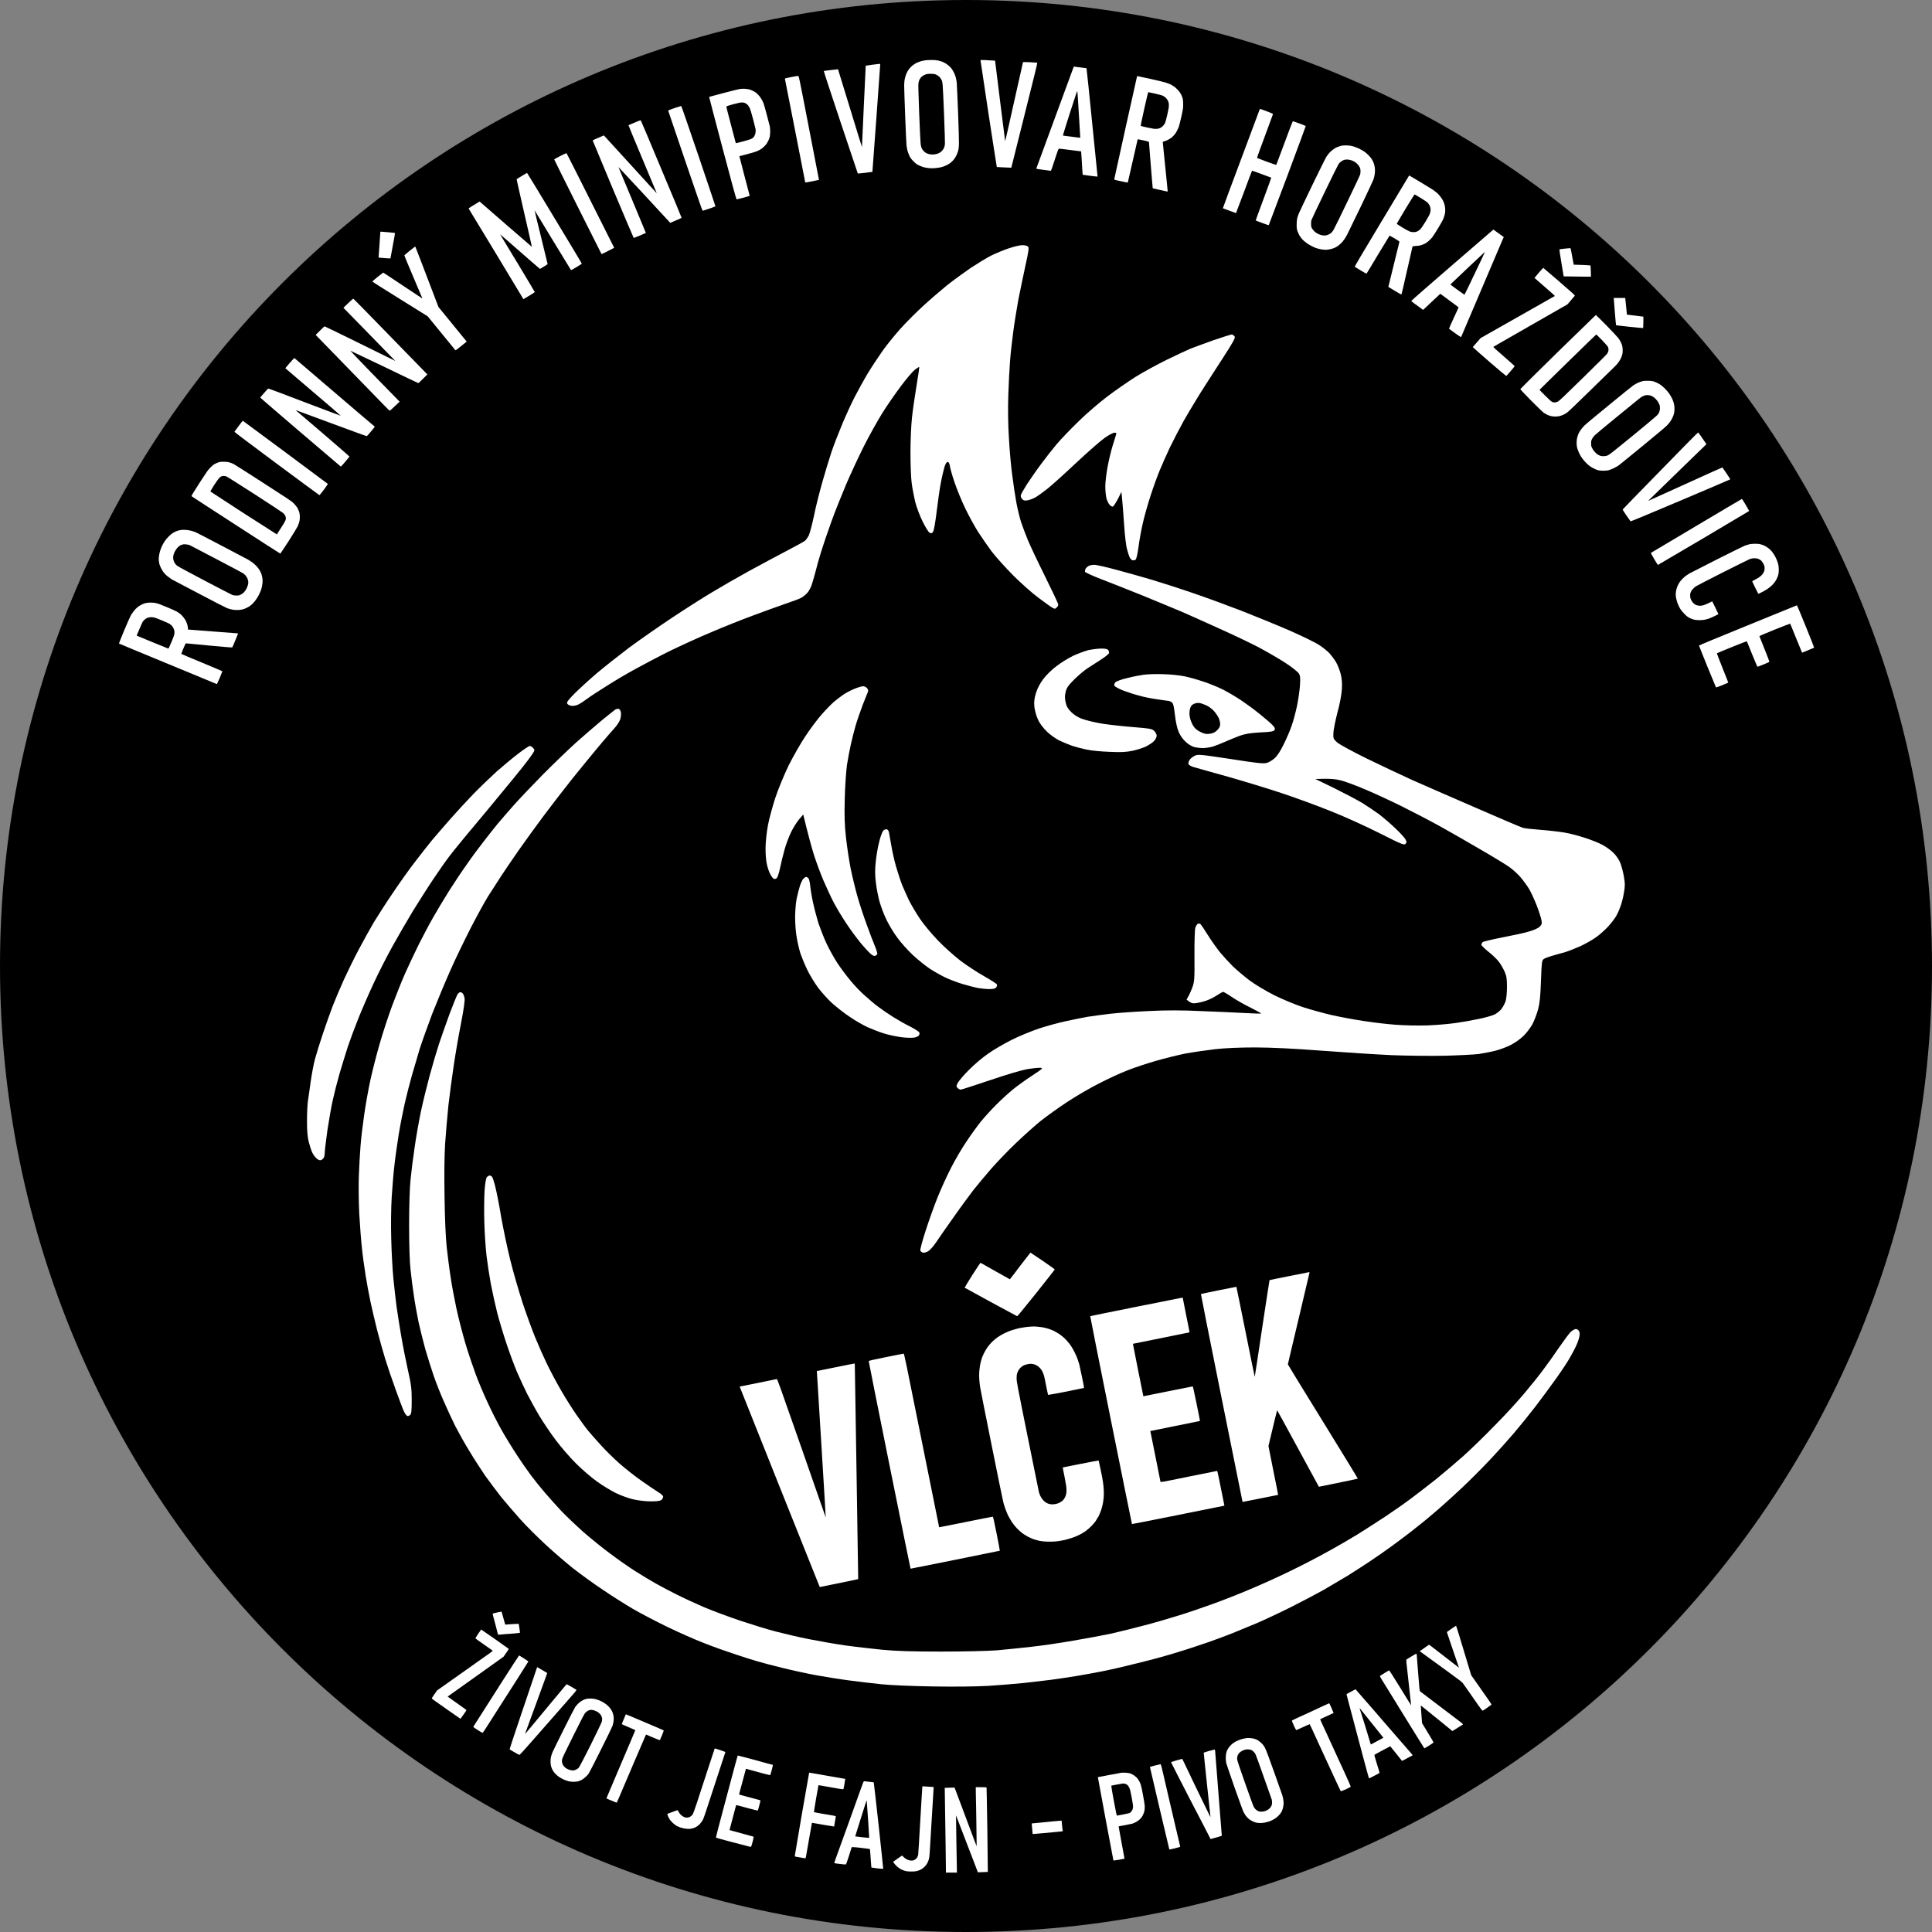 <svg xmlns="http://www.w3.org/2000/svg" viewBox="0 0 2000 2000" width="2000" height="2000"><rect x="0" y="0" width="2000" height="2000" fill="#808080" stroke="none"/><title>black_whitesvgsddsdsdsdsdsd</title><style>		.s0 { fill: #000000 } 		.s1 { fill: #ffffff } 	</style><path id="Shape 2" class="s0" d="m1000 2000c-553 0-1000-447-1000-1000 0-553 447-1000 1000-1000 553 0 1000 447 1000 1000 0 553-447 1000-1000 1000z"></path><path id="Path 0" fill-rule="evenodd" class="s1" d="m1058.3 253.8c2.5 0 5.1 0.6 6 1.5 1 1.2 0.5 5-2.8 19.8-2.2 10.1-5.5 26.1-7.4 35.6-1.7 9.6-4.2 24.7-5.3 33.7-1.2 8.9-2.7 22.1-3.2 29.3-0.6 7.1-1.4 22.9-1.8 35.2-0.5 13.2-0.3 31 0.6 43.9 0.6 12 2.1 29.3 3.4 38.6 1.1 9.1 3.1 22.1 4.3 28.7 1.2 6.5 3.4 15.6 4.8 20 1.5 4.5 4.6 12.8 6.9 18.4 2.3 5.7 10.4 22.8 18 38.1 7.5 15.1 13.7 28.3 13.7 29.2 0 1-0.7 2.4-1.8 3.2-1.4 1.5-1.9 1.5-4.4 0-1.6-0.8-8-5.5-14.3-10.2-6.4-4.7-18.2-15.2-26.3-23.3-8-8.1-18.1-19.3-22.4-25-4.2-5.7-10.5-14.8-13.9-20.1-3.4-5.4-9.3-16.1-13-23.8-3.8-7.7-8.8-20-11.2-27.1-2.5-7.2-4.6-14.9-4.9-17.1-0.4-2.7-1.3-4.2-2.3-4.2-1.1 0-2.3 2.1-3.3 5.2-0.8 2.9-2.6 10.1-3.7 16.1-1.2 6-3.1 19.6-4.4 30.3-1.6 12.7-2.9 20.1-4 21.2-1.1 1.1-1.9 1.3-3.4 0.4-1-0.6-4.2-5.6-7-11.3-2.9-5.9-6.3-14.7-7.8-20.6-1.3-5.7-3.1-14.7-3.7-20-0.7-5.4-1.2-19.5-1.2-31.2 0-12 0.7-28.1 1.6-36.3 0.9-8.3 3.1-23.3 4.8-33.4 1.7-10.2 2.9-18.5 2.7-18.7-0.3-0.1-2.3 1.1-4.4 2.7-2.2 1.7-8.8 9.3-14.5 17-5.9 7.9-14.7 20.5-19.5 28.3-4.8 7.7-13.4 23.1-19 34.2-5.5 11-13.8 28.8-18.4 39.6-4.5 10.7-11.5 28-15.2 38.4-3.8 10.5-8.6 24.6-10.7 31.5-2.1 6.8-4.6 15.6-5.5 19.5-1.1 3.9-2.6 9.8-3.7 13-0.9 3.3-3.1 7.6-5 9.7-1.8 1.9-4.8 4.3-6.6 5.2-1.7 1-9.3 3.7-16.8 6.3-7.4 2.6-22.3 7.9-33.1 12-10.7 3.9-30 11.6-42.8 17.1-12.8 5.3-32.3 14.3-43.4 19.7-11.1 5.5-26.6 13.7-34.6 18.1-8.2 4.4-21.6 12.3-29.9 17.6-8.4 5.2-17.7 11.3-20.6 13.5-3 2.3-7 4.9-9 5.9-1.8 1-5.1 1.7-6.9 1.5-1.9-0.1-3.9-1.1-4.7-2.1-1-1.6 0.4-3.4 8.1-11.3 5.1-5 15.4-14.4 22.8-20.7 7.5-6.3 22.3-18 33-26.1 10.8-8 30.9-22 44.6-31.1 13.7-9.1 32.2-20.9 41.2-26.2 8.9-5.4 25.9-15.2 37.9-21.8 12-6.5 29.5-16 39-20.9 9.6-5 18.3-9.8 19.4-10.7 1.2-1 2.9-3.5 4-5.6 1-2.1 3.4-11.3 5.4-20.6 1.8-9.2 5.9-25.1 8.8-35.3 2.8-10 7.1-23.9 9.4-30.9 2.3-6.8 7.4-19.8 11.1-28.7 3.8-9 9.6-21.7 13-28.2 3.4-6.5 9.3-17.3 13.2-23.8 4-6.6 10.9-17 15.3-23.3 4.4-6.3 13-16.8 18.8-23.3 6-6.6 16.6-17.3 23.8-23.8 7.2-6.6 18.1-16 24.4-21.1 6.2-4.9 17.2-12.9 24.3-17.8 7.2-4.7 16.8-10.6 21.4-12.9 4.7-2.3 12.7-5.6 18-7.4 5.2-1.8 11.5-3.3 14.1-3.3zm74.5 330.9c1.8-0.1 12.4 2.3 23.4 5.3 11 2.9 27.5 7.6 36.6 10.3 9 2.7 27.8 8.7 41.7 13.5 13.9 4.7 36.5 13 50.2 18.3 13.7 5.4 35.9 14.4 49.3 20.2 13.4 5.9 27.5 12.7 31.4 15.3 4 2.5 8.8 6.5 11 8.8 2 2.3 5.1 6.4 6.7 9.1 1.5 2.7 3.7 8 4.7 11.9 1.3 5 1.7 9.7 1.3 16.2-0.4 5.8-2.1 15-4.7 24.4-2.1 8.4-4.1 17.9-4.1 21.1-0.2 5.4 0 5.9 4.1 9.6 2.4 2 16.1 9.5 30.4 16.5 14.3 7 35.6 17 47.2 22.3 11.6 5.1 41.4 18.2 66.2 28.9 24.7 10.8 46.4 20 48.2 20.5 1.7 0.6 9.9 1.5 17.9 2.1 8.1 0.6 19.3 1.9 24.9 2.8 5.7 0.9 15.5 3.5 21.7 5.6 6.3 2 14.3 5.2 17.9 7.2 3.5 1.8 8.7 5.5 11.4 8.2 3.1 3.1 5.8 7.1 7.3 10.9 1.2 3.2 2.9 9.6 3.6 14.1 1.2 6.6 1.2 9.5 0 16.2-0.7 4.6-2.3 10.8-3.5 14.1-1.2 3.4-3.2 8-4.6 10.3-1.4 2.4-5.1 7.3-8.3 10.8-3.3 3.5-8.8 8.5-12.4 11-3.6 2.6-10.7 6.6-15.7 9-5.1 2.3-12.6 5.3-16.8 6.6-4.1 1.1-10.3 2.8-13.5 3.8-3.3 0.9-7 2.3-8.2 3.2-2 1.4-2.2 3.2-2.9 22.5-0.6 16.4-1.2 22.9-3 29.7-1.3 4.7-3.9 11.5-5.8 15.2-2 3.5-5.9 8.9-9 11.9-3 3-8.7 7.2-13 9.4-4.1 2.2-11.4 4.9-16.3 6.2-4.7 1.2-12.5 2.6-17.3 3.4-4.7 0.6-20.6 1.4-35.2 1.8-14.7 0.3-39.2 0-54.8-0.6-15.5-0.7-47.9-2.8-72.1-4.6-30.5-2.3-51.6-3.3-68.9-3.4-16.2 0-30.8 0.6-41.7 1.8-9.3 1.1-23.2 3.1-30.9 4.5-7.8 1.6-21.7 5-30.9 7.7-9.3 2.7-22.5 7-29.3 9.8-6.9 2.6-20.1 8.7-29.3 13.5-9.2 4.6-24.1 13.3-33 19.2-9 5.9-21.5 14.9-27.8 19.9-6.2 5.1-17.6 15.3-25.3 22.7-7.8 7.4-19 19.1-25 25.9-6 6.9-14.4 16.9-18.6 22.2-4.1 5.4-13.5 18-20.6 28.2-7.2 10.1-15.4 21.9-18.1 26-2.8 4.2-6.7 8.6-8.6 9.7-2.1 1.1-4.4 1.7-5.5 1.3-1-0.4-2.1-1.3-2.5-2-0.4-0.7 2-9.9 5.4-20.3 3.3-10.4 9-26.3 12.6-35.2 3.6-9 10-22.9 14.2-31 4.1-8 11.1-20 15.6-26.5 4.4-6.7 11.1-15.9 14.9-20.7 3.9-4.7 11.1-12.7 16.2-17.7 4.9-5 13-12.3 17.7-16.1 4.7-3.8 13.7-10.2 19.9-14.2 10-6.6 10.8-7.3 8.1-7.6-1.7-0.2-7.7 0.4-13.4 1.3-6.4 1.1-21.3 5.5-39 11.5-15.8 5.3-29.5 9.8-30.4 9.8-0.8 0-2.3-0.8-3.2-1.7-1.5-1.7-1.5-2.3 0.5-5.8 1.3-2.1 6.3-8.1 11.5-13.2 5-5.1 13.7-12.5 19.4-16.4 5.7-4.1 16.7-10.5 24.5-14.4 7.7-3.9 20.7-9.2 28.7-11.9 8-2.6 20.5-6 27.6-7.5 7.2-1.6 17.2-3.6 22.3-4.5 5-0.8 15.7-2.2 23.8-3.2 8.1-0.9 26.2-2.2 40.2-2.8 18.4-0.9 33.3-0.9 54.2 0.1 15.8 0.6 36 1.5 45 2 9 0.5 16.4 0.7 16.5 0.5 0.2-0.3-5-3.1-11.3-6.3-6.4-3.1-15.1-8.1-19.3-11-4.1-2.8-8.1-5.1-8.7-5.1-0.6 0-3.5 1.6-6.5 3.6-3 2-7.9 4.4-10.8 5.4-3 1.1-7.6 2.2-10.3 2.6-4 0.6-5.5 0.3-10.3-3.6l2-3.6c1.1-1.9 3-6.3 4.2-9.5 1.9-5.4 2.2-8.4 2-32-0.1-14.4 0.3-27.5 0.9-29.3 0.6-1.8 1.7-3.6 2.4-4 0.9-0.4 2-0.4 2.7 0 0.6 0.4 4 5.3 7.5 11 3.5 5.7 9.2 13.7 12.6 18 3.4 4.1 9.5 10.8 13.5 14.8 4.1 3.9 12.1 10.7 17.7 14.9 6 4.4 16.7 10.8 25.6 15.3 8.3 4.1 21.7 9.7 29.8 12.3 8 2.6 21.5 6.3 29.8 8.2 8.4 1.9 23 4.6 32.5 6 9.6 1.5 24.4 3.3 33.1 3.9 8.9 0.7 23.4 1 33.1 0.7 9.5-0.4 22.7-1.5 29.3-2.5 6.5-0.9 17.2-2.8 23.8-4.2 6.6-1.3 14.1-3.5 16.6-4.7 2.5-1.4 5.8-4 7.1-5.9 1.5-2 3.3-5.5 4.1-7.8 0.8-2.5 1.4-9 1.4-14.7 0-8.4-0.4-11.3-2.4-15.8-1.3-2.9-3.8-7.3-5.4-9.5-1.6-2.4-6.4-7.2-10.7-10.6-4.4-3.5-8-7.1-8-7.8 0-0.7 0.6-1.9 1.3-2.7 0.9-0.7 10.2-2.9 21-5 10.7-2.1 23.2-4.7 27.7-6.2 4.6-1.3 9.2-3.5 10.5-4.9 2-2.1 2.4-3.3 1.7-6.6-0.4-2.3-2.5-9-4.8-15-2.3-5.9-5.9-13.8-8-17.4-2.2-3.5-6.2-9-9-12.3-2.8-3.2-8-7.9-11.6-10.5-3.5-2.4-16.5-10.4-28.8-17.5-12.1-7.2-31.2-18-42.2-24.2-11-6.1-29.1-15.5-40.2-21-11-5.5-27.9-13.3-37.4-17.3-9.5-4.1-21.1-8.4-25.5-9.5-5.6-1.4-10.9-2.1-26.6-1.5l19.6 9.5c10.7 5.3 23.6 12.1 28.8 15.2 5 3.1 12.9 8.4 17.6 11.8 4.5 3.5 12.3 10.1 17.1 14.8 4.8 4.5 9.5 9.7 10.3 11.3 1.3 2.6 1.3 3.2-0.1 4.6-1.4 1.5-4.4 0.2-26.8-11.1-13.9-7-36.5-17.3-50.2-22.7-13.7-5.5-36.7-14-51-18.7-14.3-4.8-39.1-12.3-55.2-16.9-16.2-4.5-31.9-9-35-9.8-3.6-1-5.9-2.3-6.4-3.5-0.3-1 0.3-3 1.2-4.3 0.9-1.4 3.2-3.2 5.2-4.2 3.4-1.7 5.1-1.5 37.1 3.3 28.5 4.5 34.3 5 37.7 4 2.2-0.6 5.8-2.8 8-4.8 2.4-2 6.1-7.6 9.1-13.8 2.8-5.7 6.7-14.4 8.4-19.5 1.8-5 4.3-14.3 5.6-20.6 1.3-6.2 2.7-15.7 3.1-21.1 0.5-8.1 0.4-10.3-1.2-12.8-1-1.6-7.3-6.6-14-11-6.8-4.4-19.3-11.6-27.9-16.2-8.7-4.5-26.5-13-39.7-18.9-13.1-6-30.9-13.9-39.5-17.7-8.7-3.7-27.5-11.4-41.8-17.3-14.3-5.7-33.2-13.3-42-16.6-8.8-3.4-16.2-6.8-16.4-7.5-0.2-0.7 0.1-2.2 0.7-3.3 0.7-1.1 2.2-2.3 3.4-2.9 1.3-0.6 3.7-1 5.5-1zm-584.4 187.5c0.8 0 2.2 0.8 3.1 1.7 0.9 0.8 1.7 2.2 1.7 2.9 0 0.8-3.1 5.5-7 10.6-3.7 5.1-21.8 27.3-40.2 49.4-18.5 22-36.6 43.9-40.2 48.8-3.7 4.7-11.3 15.5-16.8 23.8-5.6 8.3-15.1 23.3-21.2 33.1-6 9.9-15.6 26.5-21.4 36.9-5.8 10.4-14.6 27.7-19.6 38.5-5 10.7-12 26.8-15.6 35.8-3.6 8.9-8.6 22.3-11.1 29.7-2.4 7.6-6.3 20.2-8.7 28.3-2.3 8-5.4 20.3-6.9 27.1-1.6 6.9-4 21-5.6 31.4-1.4 10.5-2.7 20.6-2.7 22.6 0 1.9-0.4 4.3-0.8 5.2-0.5 1.1-1.6 2.3-2.8 2.8-1.2 0.6-2.6 0.2-4.5-1.2-1.5-1.3-3.5-3.8-4.5-5.8-1.1-1.9-2.7-6.9-3.8-11-1.5-5.6-2-11.7-2-22.3 0-8 0.4-17.6 1-21.1 0.5-3.6 1.9-12.4 2.8-19.6 1-7.1 2.9-17.4 4.3-22.8 1.4-5.3 5.1-17.3 8.2-26.5 3.1-9.3 7.7-22.2 10.2-28.8 2.5-6.5 7.8-18.9 11.7-27.6 4-8.7 10.9-22.8 15.5-31.4 4.6-8.7 11.5-21.1 15.4-27.8 4-6.5 12.7-20.2 19.6-30.3 6.8-10.2 17.1-24.6 22.8-32 5.6-7.4 13.8-17.7 17.9-22.8 4.3-5 12.8-15 19.1-22.1 6.3-7.1 16.8-18.6 23.4-25.4 6.6-6.8 17.5-17.3 24.2-23.4 6.8-6 17-14.5 22.7-18.8 5.6-4.3 11-7.9 11.8-7.9zm-72 254.9c0.7-0.1 1.9 0.5 2.6 1.3 0.7 0.7 1.5 2.9 1.9 4.7 0.5 2-0.8 11.5-3.6 26-2.5 12.5-5.9 32.3-7.6 43.9-1.8 11.7-4.2 30.2-5.5 41.2-1.1 11.1-2.7 28.9-3.4 39.6-0.8 12.2-1 33.2-0.6 55.8 0.3 22.3 1.2 42.5 2.3 52.1 1 8.7 2.7 22.4 4 30.4 1.1 8 3.9 22.7 6 32.5 2.1 9.8 6.3 26 9.2 35.8 2.9 9.9 7.8 24.2 10.7 32.1 2.8 7.7 8.4 20.9 12.3 29.2 3.8 8.4 10.2 21 14.2 28.1 4.1 7.3 11.4 19.2 16.3 26.6 4.9 7.6 11.6 17 14.7 21.2 3.1 4.2 9.4 12 14 17.4 4.5 5.2 12.3 14 17.4 19.4 5.1 5.3 15.3 15 22.7 21.6 7.6 6.6 20 16.7 27.8 22.4 7.7 5.8 19.4 14 25.9 18.1 6.6 4.2 16.4 10.1 21.8 13.1 5.4 3 14.8 8 21.1 11.1 6.3 3.2 18.7 8.9 27.6 12.8 9 3.8 26.3 10.3 38.6 14.4 12.2 4 28.8 9.2 36.9 11.2 8 2.1 22.9 5.6 33 7.6 10.1 2 27 5 37.4 6.5 10.5 1.5 28.1 3.5 39.1 4.6 14.7 1.4 30.9 1.9 61.3 1.9 23.8 0 48-0.6 57.5-1.3 8.8-0.8 24.7-2.4 35.2-3.6 10.4-1.1 30.2-4 43.9-6.4 13.7-2.3 31.8-5.7 40.1-7.5 8.4-1.9 23.5-5.7 33.7-8.4 10.1-2.6 25.5-7.1 34.1-9.8 8.7-2.6 24.5-8 35.3-11.9 10.7-3.8 28.8-10.9 40.2-15.8 11.3-4.7 29.3-12.9 40-18.1 10.8-5.2 27.8-13.9 38-19.6 10.2-5.5 24.8-14 32.5-18.7 7.7-4.9 20.7-13.1 28.8-18.5 8-5.3 20.3-13.9 27.1-19 6.9-5.1 18.5-14.2 26-20.1 7.4-6 19.9-16.6 27.7-23.5 7.7-6.9 22.6-21.3 33-32.1 10.6-10.6 24.3-25.7 30.8-33.5 6.5-7.7 15.1-18.4 19.1-23.9 4-5.3 11.5-15.7 16.6-23.3 5.1-7.4 10.4-14.5 11.8-15.8 1.4-1.3 3.4-2.6 4.5-2.9 1.1-0.5 2.6 0 3.6 1.1 1.2 1.3 1.5 3 1.1 5.7-0.3 2.1-1.6 6.3-3 9.3-1.2 2.9-4.3 8.8-6.7 12.9-2.3 4.3-9 14.3-14.7 22.3-5.7 8-15.3 21-21.2 28.7-6 7.8-16.1 20.3-22.4 27.7-6.4 7.5-18 20.4-25.9 28.7-7.9 8.4-20.4 20.8-27.7 27.7-7.2 6.8-18 16.6-24 21.8-5.8 5.1-16 13.6-22.7 18.8-6.5 5.3-17.8 13.8-24.9 19-7.1 5.2-18.1 12.9-24.4 17-6.3 4.2-16.5 10.8-22.8 14.7-6.3 3.8-17.5 10.4-24.9 14.7-7.5 4.2-22.8 12.2-34.1 17.9-11.4 5.7-27 13-34.7 16.3-7.9 3.3-19 7.9-25 10.3-6 2.4-17.2 6.6-24.9 9.3-7.9 2.6-20.5 7-28.3 9.3-7.7 2.5-24.3 7.3-36.8 10.4-12.5 3.2-29.9 7.4-38.6 9.2-8.6 1.9-23 4.5-31.9 6-9 1.5-21.9 3.4-28.8 4.3-6.9 0.8-19.3 2.3-27.6 3.2-8.4 0.8-24.5 2.2-35.9 2.9-13 0.7-34.1 1-57.5 0.6-20.5-0.3-44.2-1.3-53.6-2.3-9.2-1-24.4-2.7-33.6-4-9.3-1.2-24.7-3.7-34.1-5.4-9.6-1.8-25.3-5.2-34.8-7.6-9.6-2.3-20.8-5.3-24.9-6.5-4.2-1.2-14.4-4.4-22.8-7.2-8.3-2.7-23.3-8-33.1-11.9-9.9-3.8-27.2-11.5-38.5-17-11.3-5.5-27.2-13.8-35.3-18.5-8-4.7-22.4-13.8-31.9-20.3-9.6-6.4-23.1-16.3-30-21.7-7-5.6-19.4-16.2-27.5-23.7-8.1-7.4-20.2-19.4-26.6-26.5-6.5-7.2-15.4-17.7-20.1-23.4-4.5-5.7-11.9-15.6-16.6-22.1-4.5-6.6-12.1-18.3-16.7-26.1-4.8-7.7-11.2-19.3-14.4-25.5-3.1-6.2-8.3-17.5-11.6-25-3.3-7.4-8.1-19.4-10.5-26.5-2.5-7.2-6.5-19.9-8.9-28.2-2.3-8.4-5.4-21-7-28.2-1.5-7.2-3.7-19.4-4.8-27.2-1.2-7.7-2.7-19.6-3.4-26.5-0.9-7.2-1.5-26.5-1.5-46.1 0-19.7 0.6-39.3 1.5-47.2 0.7-7.4 2.5-22 4.1-32.6 1.4-10.3 4.4-27.2 6.5-37.4 2.1-10 6.3-27 9.1-37.4 2.8-10.4 7.2-25.3 9.7-33 2.6-7.8 7.6-21.9 11.1-31.5 3.6-9.5 7.2-18.4 8-19.7 0.8-1.4 2.2-2.5 2.9-2.5zm798.9-680.9c0.8 0.3 2 1.1 2.8 2.1 0.9 1.5-1.4 5.6-12.5 22.8-7.5 11.5-17.8 27.6-22.9 35.6-5 8.1-13 21.3-17.5 29.3-4.5 8.1-10.9 20.5-14.3 27.6-3.4 7.2-8.1 17.7-10.4 23.4-2.4 5.7-6.7 17.6-9.6 26.6-2.9 8.9-6.5 21.8-8 28.6-1.6 7-3.6 18-4.4 24.5-1 7.3-2.1 12.2-3.1 12.8-0.7 0.4-2.1 0.7-3 0.5-0.9-0.2-2.2-1.6-3-3-0.7-1.5-2-5.6-2.9-9.2-0.9-3.6-2.2-14.6-2.8-24.4-0.7-9.9-1.5-21.6-2.8-34.2l-3.7 7.4c-2.1 4-4.4 7.5-5.2 7.8-0.7 0.3-2.2-0.6-3.4-1.9-1.2-1.4-2.7-4.5-3.3-7-0.6-2.6-1.1-8-1.1-12 0-4 1-12.7 2.2-19.3 1.1-6.4 3.5-16.5 5.2-22.1 1.8-5.7 3.5-11.2 3.8-12.3 0.6-1.4 0.1-1.8-1.7-1.9-1.3 0-5.9 2.4-10 5.3-4.2 2.9-17.4 14.5-29.4 25.7-11.8 11.1-25.3 23.3-29.7 26.8-4.5 3.6-10.1 7.6-12.5 9-2.4 1.4-6.1 2.8-8.2 3.2-2.8 0.5-4.2 0.4-5.7-1.2-1.3-1.4-1.8-2.9-1.4-4.2 0.3-1.3 3.2-6.2 6.3-11.2 3.2-4.9 9.6-14.2 14.4-20.6 4.6-6.3 12-15.7 16.3-20.8 4.2-5.1 14.6-15.8 22.9-23.9 8.2-8 21.6-19.6 29.7-25.6 8-6.1 21-15.1 28.7-20 7.8-4.9 22.4-12.9 32.6-17.9 10.1-4.9 21.1-10.1 24.3-11.4 3.3-1.3 14-5.3 23.9-8.8 9.8-3.4 18.6-6.1 19.4-6.1zm-135.9 325.2c4.6-0.1 6.8 0.4 7.8 1.5 0.7 0.9 1.1 2.5 0.8 3.3-0.3 0.9-4.1 3.9-8.4 6.7-4.3 2.8-10.5 6.8-13.8 8.9-3.3 2.1-9.4 7.3-13.7 11.5-6.2 6.2-7.9 8.7-8.9 12.8-1 3.9-1 6.6-0.1 10.8 0.9 4.3 2.4 6.8 5.8 10.2 2.6 2.7 6.9 5.4 10.6 6.8 3.5 1.3 11 3.3 16.9 4.4 5.8 1.3 20.8 3 33.3 4.1 21 1.7 22.9 2 25.2 4.3 1.4 1.4 2.5 3.6 2.5 4.9 0 1.4-1.2 3.8-2.7 5.5-1.5 1.6-5.3 4.1-8.4 5.7-3.2 1.4-9.4 3.5-13.9 4.4-6.2 1.3-11.7 1.7-23.8 1.1-8.7-0.3-19.4-1.3-24-2.4-4.4-0.9-11-2.6-14.6-3.8-3.5-1.2-9.7-3.8-13.5-5.6-3.9-2-9.7-6.1-13.1-9.5-3.6-3.5-7.3-8.4-8.9-12.2-1.7-3.4-3.2-9.2-3.7-12.9-0.5-5.4-0.2-8.5 1.6-14.5q2.4-7.5 7.7-14.6c3-4 8.9-9.8 13.8-13.4 4.7-3.6 12.5-8.4 17.2-10.6 4.8-2.2 11.6-4.7 15.2-5.7 3.6-0.8 9.5-1.6 13.1-1.7zm64.5 26.5c7.4 0.1 17.4 1.2 22.2 2.2 4.8 0.9 13.7 3.5 20 5.6 6.3 2.1 15.6 5.9 20.6 8.5 5.1 2.6 13.4 7.6 18.5 11 5 3.4 13.6 9.6 18.9 14 5.4 4.3 11.3 9.4 13.1 11.3 2.6 2.7 3 3.7 2.1 5.3-1 1.4-3.7 1.9-14.8 2.4-10.2 0.6-15.2 1.4-21 3.4-4.1 1.6-10.9 4.3-15.1 6.2-4.2 1.9-10 4.1-13 5.1-3 0.8-7.6 1.5-10.3 1.5-2.7 0-6.7-0.5-9-1.1-2.2-0.6-6.2-2.9-8.6-5.3-2.7-2.3-5.8-6.7-7.2-10-1.7-3.7-3.1-10.2-4-17.8-1.1-9.4-1.8-12.2-3.4-13.3-1.1-0.7-2.5-1.3-3-1.3-0.7 0-6-0.8-12-1.7-6-0.8-14.4-2.5-18.7-3.8-4.4-1.1-11.7-3.5-16.3-5.2-4.6-1.8-8.8-4.1-9.2-5-0.5-1-0.1-2.4 1-3.6 1.1-1.1 6.4-3.1 12.3-4.4 5.7-1.5 13.2-2.9 16.8-3.4 3.6-0.5 12.5-0.9 20.1-0.6zm-310.5 12.5c1.4 0 3.2 0.8 4.1 1.9 1 1 1.5 2.7 1.1 3.5-0.4 0.9-2.9 7.3-5.6 14.1-2.6 6.9-6 16.7-7.4 21.7-1.5 5.1-3.6 13.6-4.8 19-1.2 5.3-3 14.8-4 21.1-0.9 6.5-2 21.6-2.3 34.8-0.5 17.4-0.2 27.5 1.2 40 1 9.3 3.2 23.9 4.9 32.6 1.8 8.7 5 21.8 7.1 29.2 2.2 7.6 6.4 20.5 9.5 28.8 3 8.3 6.8 18.4 8.5 22.3 1.6 3.9 2.7 7.5 2.5 8.1-0.2 0.6-1.1 1.4-2 1.9-1.2 0.6-2.9-0.2-5.1-2.2-1.9-1.7-6.5-6.6-10.2-11.1-3.7-4.5-10.4-13.5-14.7-20-4.4-6.6-10.3-16.4-13.1-21.8-2.8-5.3-7.5-15.5-10.6-22.7-3.1-7.1-7.4-18.9-9.7-26-2.3-7.2-5.8-19.7-11.3-42.4l-4.3 5c-2.3 2.7-6.1 8.7-8.4 13.5-2.3 4.7-5.4 13.1-6.8 18.4-1.5 5.4-3.5 13.7-4.5 18.5-1 4.7-2.4 9.3-3.3 10.3-1 0.9-2.2 1.3-3.2 0.8-1-0.5-2.6-2.7-3.7-4.9-1.2-2.2-2.7-6.7-3.4-10-0.9-3.3-1.5-11.2-1.4-17.3 0.1-6.8 1.2-16.3 2.5-23.4 1.2-6.5 4.7-19.2 7.6-28.2 3.2-9.6 9-23.5 13.9-33.7 4.8-9.5 12.5-23.1 17.4-30.3 4.7-7.2 12.2-17.2 16.6-22.2 4.5-5.1 10.4-11.2 13.4-13.7 2.9-2.4 7.4-5.7 9.7-7.3 2.4-1.6 7.2-4.1 10.8-5.6 3.6-1.5 7.7-2.7 9-2.7zm-252.9 23.4c0.9 0.3 1.9 1.8 2.2 3.4 0.4 1.6 0.1 5-0.6 7.3-0.8 2.5-3.5 6.6-6 9.3-2.5 2.7-9.6 10.9-15.9 18.4-6.3 7.5-18.6 22.6-27.5 33.6-8.8 11.1-22.2 28.4-29.8 38.6-7.6 10.1-18.8 25.7-25.1 34.6-6.3 9-14.8 21.4-18.9 27.7-4 6.3-10.3 16-13.9 21.6-3.5 5.7-11.4 20.1-17.6 32.1-6.1 12-15.7 31.6-21.1 43.9-5.5 12.3-14 32.8-19 45.5-4.8 12.9-10.6 29-12.8 35.9-2 6.8-5.7 19.3-8.1 27.6-2.4 8.4-5.8 21.8-7.6 29.8-1.8 8-4.6 22.3-6.1 31.5-1.4 9.2-3.5 23.1-4.3 30.9-1 7.8-2.2 22.9-2.9 33.7-0.7 11.3-0.9 29.4-0.5 43.3 0.3 13.1 1.3 31.5 2.2 40.7 0.9 9.2 2.4 22.4 3.3 29.3 1 6.8 3.1 20.7 4.9 30.9 1.7 10.1 4.9 26.1 7 35.5 3.3 14.6 3.8 19 3.8 30.6 0 10.7-0.3 14-1.6 15.2-0.9 0.9-2.2 1.4-2.9 1.1-0.9-0.3-2.2-2-3.2-4-1.1-2-5-12.3-8.9-23.2-3.9-10.7-8.8-25.3-11-32.4-2.2-7.2-5.9-20.4-8.2-29.3-2.3-9-5.4-22.4-7-29.9-1.5-7.4-3.8-19.3-4.9-26.5-1.1-7.2-2.9-19.4-3.7-27.2-0.9-7.7-2.2-24.3-2.9-36.8-0.6-12.5-0.8-30.3-0.4-39.6 0.3-9.3 1.1-22.9 1.7-30.4 0.5-7.4 2.3-22.1 3.8-32.5 1.5-10.5 4.4-26.8 6.5-36.3 2.1-9.6 6.4-26.4 9.6-37.4 3.2-11.1 9-28.9 13-39.6 4-10.7 10-25.7 13.3-33.1 3.3-7.5 9.7-20.9 14.1-29.9 4.5-8.9 11.3-21.8 15.3-28.7 3.9-6.8 11.2-19.1 16.3-27.1 5.1-8.1 13.4-20.5 18.5-27.6 5-7.3 12.6-17.5 16.8-22.8 4.1-5.4 10.7-13.7 14.6-18.5 4-4.7 11.6-13.6 16.8-19.4 5.3-6 18.7-20.1 29.8-31.4 11.1-11.2 26.6-26.1 34.3-33.1 7.8-6.9 19.8-17.4 26.6-23 6.9-5.7 13.4-10.8 14.5-11.6 1.2-0.6 2.7-0.9 3.5-0.7zm277.5 124.7c1 0.3 1.9 1.5 2.2 2.9 0.3 1.3 1.3 7.1 2.3 12.8 0.9 5.6 3 15.6 4.9 22.2 1.9 6.6 4.8 15.5 6.5 19.8 1.8 4.3 5.1 11.7 7.3 16.3 2.4 4.6 7.3 13 11.1 18.6 3.8 5.7 12.3 15.9 18.9 22.7 6.6 6.8 17.1 16.2 23.3 20.9 6.3 4.7 17.2 11.9 24.3 15.9 7.1 4 13.1 7.9 13.3 8.6 0.2 0.8-0.2 2.1-0.9 3q-1.4 1.8-6.8 1.7c-3 0-8.4-0.5-12-1.1-3.6-0.8-10.6-2.5-15.8-4.1-5-1.5-12.8-4.4-17.3-6.5-4.4-2-12-6.3-16.8-9.4-4.7-3.2-12.7-9.6-17.8-14.4-4.9-4.6-11.9-12.4-15.4-17.2-3.6-4.7-8.7-13.1-11.3-18.4-2.7-5.4-5.9-13.9-7.4-19-1.4-5-3.2-14.1-3.9-20.1-1-8.1-1-13.6-0.1-21.9 0.6-6.1 2.2-15.4 3.6-20.6 1.2-5.2 3.2-10.3 4.2-11.4 1.1-1 2.7-1.6 3.6-1.3zm-83.5 49.3c0.6 0 1.7 0.6 2.3 1.3 0.8 0.8 1.6 4.5 2 8.4 0.4 4 1.7 11.8 3 17.5 1.2 5.6 3.7 14.9 5.4 20.6 1.9 5.5 5.6 15.1 8.4 21.1 2.8 6 7.8 14.9 11.1 20 3.3 5.1 9.5 13.4 13.7 18.4 4.2 5.2 11 12.2 15.2 15.8 4 3.6 10.2 8.9 13.8 11.5 3.6 2.7 10.4 7.4 15.2 10.4 4.8 3 12.7 7.5 17.6 9.9 4.9 2.5 9.2 5.3 9.5 6.1 0.3 0.9 0.1 2.3-0.4 3-0.5 0.8-2.4 1.7-4.3 2.2-2 0.5-7.9 0.4-13.2-0.2-5.4-0.7-13.8-2.4-18.8-4-4.8-1.5-12.5-4.5-17-6.5-4.5-2.1-12.7-6.8-18.4-10.7-5.7-3.8-13.9-10.2-18.4-14.3-4.4-4-10.9-11.3-14.5-16.1-3.5-4.8-8.5-13-11.1-18.4-2.6-5.4-5.7-13-7-16.8-1.2-3.9-3-11.2-3.8-16.3-1-5-1.7-14.5-1.7-20.9 0-6.4 0.7-15.1 1.6-19.5 0.9-4.3 2.4-10.3 3.4-13.3 1-3 2.5-6.3 3.5-7.3 0.9-1 2.1-1.9 2.9-1.9zm-327.7 309.1c0.7-0.1 1.8 0.5 2.6 1.3 0.6 0.7 2.2 5.6 3.4 10.6 1.3 5.1 4.1 19.2 6.1 31.5 2.2 12.2 6.3 32 9.3 43.9 2.9 11.9 8.7 31.9 12.8 44.5 4.1 12.4 10.1 28.8 13.2 36.2 3.1 7.6 8.4 19.5 11.8 26.6 3.5 7.3 10.1 19.7 14.8 27.8 4.6 8 11.8 19.4 16 25.4 4.2 6 9.5 13.3 12 16.3 2.5 3 8.4 9.8 13.3 15.1 4.8 5.4 13.5 13.9 19.3 19 5.8 5.1 16 13.2 22.8 17.9 6.7 4.8 14.6 10 17.3 11.7 2.7 1.6 5 3.7 5 4.6 0 0.9-0.7 2.4-1.6 3.3-1.3 1.1-4.3 1.6-11.2 1.6-5.8 0-13-0.9-18.7-2.2-5-1.2-13-4.2-17.9-6.6-4.7-2.4-13.3-7.5-18.9-11.6-5.7-4-15.5-12.4-21.8-18.7-6.3-6.2-15.7-17.2-21.1-24.3-5.4-7.2-13-18.5-16.9-25-3.9-6.5-9.6-16.9-12.6-22.7-3-6-7.8-16.3-10.6-22.8-2.8-6.6-7.7-19.8-10.9-29.4-3.2-9.5-7.5-23.9-9.6-31.9-2-8.1-5-21.5-6.6-29.9-1.5-8.3-3.5-21.2-4.4-28.7-0.9-7.5-2-22.8-2.3-34.2-0.4-11.3-0.2-26.3 0.2-33.4 0.6-8.2 1.5-13.3 2.5-14.3 0.8-0.9 2.1-1.6 2.7-1.6z"></path><path id="Path 0" class="s0" d="m1236 728.6c-2.4 1.1-3.4 2.4-4.2 5.5q-1 4.1 0 8.8c0.6 2.6 2.1 6.4 3.4 8.4 1.5 2.6 4.2 4.9 7.5 6.4 4 2 6.1 2.4 9.7 1.9 3.3-0.4 5.6-1.6 7.7-3.8 2.3-2.3 3.1-4.1 3-6.5-0.1-1.8-0.8-4.8-1.7-6.4-0.8-1.7-2.8-4.7-4.5-6.6-1.6-1.9-4.8-4.4-7.1-5.6-2.2-1.1-5.5-2.4-7.4-2.8-1.9-0.5-4.4-0.2-6.4 0.7z"></path><path id="Path 0" fill-rule="evenodd" class="s1" d="m518.9 1668.4c0.2-0.1 0.5 0.4 0.6 0.9 0.2 0.6 1 3.6 3.5 12.5l5.2-0.4c2.8-0.2 5.9-0.4 8.8-0.4l0.7 4.6c0.4 2.5 0.6 4.6 0.5 4.7-0.1 0.1-4.1 0.5-8.9 0.9-4.8 0.3-9.8 0.7-11.2 0.9-1.4 0.1-2.6 0.1-2.6-0.1 0-0.1-1.2-4.8-2.7-10.5-1.6-5.7-2.8-10.6-2.8-10.8-0.1-0.3 0.6-0.6 2.2-0.9 1.2-0.3 3.2-0.7 4.3-1 1.1-0.2 2.1-0.4 2.4-0.4zm988.4 14.6c0.2 0 3.8 11.5 15.7 51.2l6.9 9.8c3.8 5.4 8.5 12.1 10.5 15 2 2.8 3.6 5.3 3.6 5.5 0 0.1-2 1.7-4.5 3.4-2.4 1.7-4.6 3.1-4.8 3-0.2 0-2-2.3-4-5.1-1.9-2.8-6.1-8.8-9.2-13.2-3.1-4.4-6.2-8.8-6.8-9.7-1-1.5-2.8-2.9-13.5-10.7-6.8-4.9-16.3-11.8-21.2-15.4-4.8-3.5-9.1-6.6-10.3-7.5l3.6-2.5c1.9-1.4 4-2.9 4.7-3.3 0.7-0.5 1.4-0.9 1.5-0.9 0.1 0 6.6 5 14.4 11.1 7.7 6 14.6 11.4 16.4 12.7l-4.3-12.7c-2.4-7-5.3-15.3-8.2-24.2l4.6-3.3c2.6-1.8 4.8-3.3 4.9-3.2zm-1009.2 3.9c0.1 0 4.3 2.9 9.3 6.4 5.1 3.6 11.5 8 14.2 10 2.8 1.9 5 3.6 5.1 3.7 0 0.2-1.3 2-5.4 8l-18.6 13.3c-10.2 7.2-23.2 16.5-39.3 28l9.3 6.6c5.1 3.6 9.5 6.7 9.8 7 0.5 0.4 0.4 0.8-2.6 4.9-1.7 2.5-3.2 4.5-3.2 4.5-0.1 0-4.8-3.3-10.5-7.3-5.8-4.1-12.5-8.8-14.9-10.5-2.9-2-4.4-3.2-4.3-3.5 0.1-0.3 1.3-2.2 5.5-8.1l6.4-4.5c3.5-2.5 7.7-5.5 9.3-6.6 1.7-1.1 5.1-3.6 7.8-5.5 2.6-1.8 7.2-5.1 10.2-7.2 2.9-2.1 8-5.6 11.1-7.9 3.1-2.2 7.4-5.2 9.4-6.6 2-1.5 3.5-2.7 3.4-2.8-0.2-0.1-4.2-3-9.1-6.4-4.8-3.3-8.8-6.2-8.9-6.4 0-0.2 1.3-2.3 2.9-4.7 1.7-2.4 3.1-4.4 3.1-4.4zm968 25q0.4 0 0.5 1.3c0.1 0.7 0.8 9.4 1.5 19.3 1.2 15.6 1.5 18 2 18.4 0.3 0.3 8.9 6.8 19.1 14.5 10.2 7.7 20 15.2 21.9 16.6 1.9 1.4 3.4 2.8 3.4 3 0 0.2-2.5 1.8-11 7l-1.9-1.6c-1.1-0.9-6.2-5.1-11.3-9.2-5.2-4.2-11.7-9.4-14.4-11.7-2.7-2.2-5-4-5.1-4 0 0 0.2 4.1 1.3 18.3l1.3 2.1c0.7 1.2 3.4 5.7 6 9.9 3.3 5.4 4.7 7.9 4.5 8.2-0.2 0.2-2.3 1.6-4.8 3.2-2.5 1.5-4.5 2.7-4.6 2.7-0.1 0-9.4-15-20.7-33.3-11.3-18.3-21.6-35.1-23-37.3-1.3-2.1-2.4-4-2.3-4.1 0-0.2 0.3-0.5 0.7-0.7 0.3-0.2 2.3-1.5 4.3-2.7 2.1-1.3 4-2.5 4.3-2.6 0.4-0.2 2 2.2 11.7 17.9 6.2 10.1 11.2 18.2 11.3 18.2 0 0-1.2-10.6-2.6-23.6-2.6-22.9-2.7-23.5-2.1-23.9 0.3-0.2 2.6-1.6 5.1-3.1 2.4-1.5 4.7-2.8 4.9-2.8zm-928.8 1.9c0.2 0 0.8 0.3 1.4 0.7 0.6 0.4 1.9 1.2 2.9 1.8 1 0.7 2.6 1.7 3.5 2.3 1 0.6 1.8 1.2 1.9 1.3 0 0-5 7.9-11.1 17.6-6.2 9.6-13 20.4-15.3 23.9-2.2 3.5-6 9.3-8.3 13-2.3 3.6-6.1 9.5-8.3 13-2.2 3.5-4.2 6.4-4.5 6.4-0.2 0-1.7-0.8-3.4-1.9-1.6-1.1-3.7-2.4-4.6-3-0.9-0.6-1.6-1.2-1.5-1.4 0.1-0.2 2.9-4.6 6.3-9.9 3.3-5.3 13.9-21.8 23.4-36.7 9.5-14.9 17.5-27.1 17.6-27.1zm19.3 12.3c0.3 0.2 2.6 1.5 5.2 3 2.5 1.4 4.6 2.7 4.7 2.8 0 0-0.8 2.4-1.8 5.1-1 2.8-6.1 16.8-11.4 31.2-5.3 14.3-9.7 26.4-9.8 26.7-0.2 0.4 2.5-2.7 5.9-6.8 3.4-4.1 13.1-15.8 21.6-26 8.5-10.2 15.5-18.5 15.5-18.6 0.1 0 2.3 1.1 4.9 2.6 2.5 1.5 4.9 2.9 5.2 3.1 0.5 0.4-0.5 1.6-10.8 13.3-6.2 7.1-14.3 16.3-18 20.5-3.7 4.2-11.8 13.4-18.1 20.6-6.2 7.1-11.6 13-11.8 13-0.2 0.1-1.5-0.5-2.9-1.3-1.3-0.7-3.6-2-4.9-2.8-1.6-0.9-2.5-1.5-2.5-1.9 0-0.3 5.1-15.8 11.4-34.4 6.3-18.6 12.6-37.4 14.1-41.7 1.4-4.4 2.7-8.1 2.8-8.3 0.1-0.3 0.3-0.3 0.7-0.1zm846.6 22.6l0.8 0.9c0.4 0.4 2.9 3.3 5.4 6.2 2.6 3 7.6 8.8 11.2 12.8 3.5 4.1 8.3 9.6 10.6 12.3 2.3 2.6 9 10.4 15 17.3 5.9 6.8 12 13.8 13.5 15.5 1.5 1.8 2.7 3.2 2.7 3.3 0 0.1-0.9 0.6-2.1 1.2-1.1 0.6-3.6 1.9-5.4 2.9-1.8 1-3.4 1.8-3.5 1.8 0 0-2.8-3.4-12.2-15.2l-1.6 0.9c-0.9 0.5-4.5 2.4-8 4.2-3.4 1.9-6.5 3.5-6.7 3.7-0.3 0.3 0.3 2.4 2.4 9.3 1.6 5 2.8 9.1 2.8 9.3 0 0.2-1 0.8-2.2 1.5-1.3 0.6-3.7 1.9-5.4 2.8-3.2 1.7-3.2 1.7-3.5 1-0.2-0.3-2.6-9.4-5.5-20-2.8-10.6-7.9-29.9-11.4-43-3.5-13-6.3-23.6-6.2-23.6 0-0.1 2.1-1.2 4.7-2.6zm10.2 38.6c2.6 8.6 5 16.3 5.2 17.1l0.5 1.5c8.7-4.7 11.7-6.3 12.1-6.5l0.9-0.5c-19-23.7-24.6-30.6-24.6-30.7-0.1-0.1 0.1 0.6 0.4 1.7 0.4 1 2.8 8.8 5.5 17.4zm-802.2-29c1.9 0 3.5 0.2 5.2 0.6 1.4 0.4 3.5 1.1 4.7 1.6 1.2 0.5 3.2 1.6 4.4 2.4 1.3 0.8 3.2 2.2 4.2 3.3 1 1 2.4 2.7 3 3.7 0.6 1 1.4 2.5 1.6 3.3 0.3 0.8 0.7 2.5 0.9 3.7 0.2 1.6 0.2 2.9 0 4.8-0.2 1.4-0.7 3.6-1.1 4.8-0.4 1.2-5.9 12.6-12.3 25.3-6.3 12.6-11.9 23.6-12.5 24.4-0.5 0.7-2 2.3-3.3 3.5-1.2 1.1-3.1 2.5-4.1 3-1 0.5-2.7 1.1-3.7 1.4-1 0.2-3.1 0.4-4.6 0.4-1.7 0-3.6-0.2-5.2-0.6-1.4-0.4-3.7-1.2-5-1.8-1.4-0.6-3.4-1.8-4.5-2.5-1.1-0.8-2.9-2.2-3.9-3.3-1-1-2.4-2.8-3-4-0.6-1.2-1.4-3-1.6-4-0.3-1.1-0.5-3.1-0.5-4.8 0-1.9 0.2-3.7 0.6-5.3 0.3-1.2 1-3.3 1.6-4.6 0.5-1.3 5.8-11.9 11.6-23.6 5.9-11.8 11.1-22 11.7-22.8 0.5-0.7 1.6-2.1 2.5-3 0.8-0.9 2.3-2.2 3.2-2.8 1-0.7 2.5-1.5 3.4-1.9 1-0.4 2.2-0.8 2.8-0.9 0.6-0.1 2.3-0.3 3.9-0.3zm-4.9 14.4c-1.4 1.3-2.7 3.9-12.8 24.1-8.6 17.2-11.3 23-11.6 24.4-0.3 1.4-0.3 2.3 0 3.5 0.2 1 0.8 2.3 1.3 3.1 0.5 0.7 1.6 1.8 2.4 2.4 0.8 0.6 2.2 1.3 3.2 1.7 0.9 0.3 2.5 0.7 3.5 0.8 1.6 0.1 2.2 0 3.9-0.7 1.2-0.6 2.4-1.4 3-2.2 0.7-0.8 5.2-9.4 12.2-23.3 6-12.2 11.2-22.9 11.5-24 0.4-1.1 0.5-2.4 0.4-3.4-0.1-0.8-0.5-2.2-1-3.2-0.5-0.9-1.5-2.1-2.2-2.6-0.6-0.6-1.8-1.4-2.6-1.7-0.8-0.4-2.1-0.9-2.9-1.2-0.9-0.2-2.1-0.4-2.6-0.4-0.6 0-1.8 0.3-2.7 0.6-0.9 0.4-2.2 1.3-3 2.1zm769.7-9.5c0.1 0 1.2 2.2 2.4 5 1.2 2.7 2.1 5 2.1 5.1-0.1 0-1.7 0.8-3.6 1.7-1.9 0.9-4.9 2.3-6.8 3.1-1.9 0.9-3.4 1.6-3.5 1.7 0 0.1 3.5 7.9 7.9 17.3 4.3 9.5 8.8 19.3 10 21.8 1.1 2.4 4.7 10.3 8 17.4 3.3 7.2 5.9 13.2 5.8 13.3-0.1 0.2-2.4 1.4-5.1 2.7-2.8 1.2-5.1 2.1-5.2 2-0.2-0.1-3.5-7.3-7.5-15.9-3.9-8.6-11.1-24.2-15.9-34.5-4.7-10.4-8.7-19-8.8-19 0-0.1-3.1 1.2-6.9 3-3.7 1.7-6.9 3.1-7.1 3.1-0.2-0.1-1.3-2.3-2.5-4.9-1.2-2.6-2.1-4.9-1.9-5 0.1-0.1 2.5-1.3 5.3-2.6 2.8-1.3 8.3-3.8 12.1-5.5 3.8-1.8 10.1-4.7 13.9-6.5 3.8-1.8 7.1-3.2 7.3-3.3zm-728 11.5c0.2 0 5.8 2.3 12.5 5.2 6.7 2.9 15.4 6.6 19.3 8.2 3.9 1.7 7.2 3.1 7.3 3.2 0.1 0.1-0.7 2.4-1.8 5-1.2 2.7-2.2 5-2.2 5.1-0.1 0.1-2.5-0.8-5.3-2-2.8-1.1-6-2.5-7-3-1.1-0.5-2-0.8-2.1-0.7-0.1 0.1-1.8 4-3.8 8.8-2.1 4.8-6 13.9-8.7 20.2-2.7 6.4-7.7 18.2-11.2 26.3-3.4 8.1-6.3 14.8-6.5 15-0.2 0.2-2.1-0.5-5.4-2-2.9-1.2-5.3-2.2-5.3-2.3-0.1 0 2-4.9 4.5-10.8 2.5-6 7.2-17 10.4-24.5 3.2-7.4 7.9-18.4 10.4-24.4 2.5-5.9 4.6-10.9 4.6-11 0 0-3.1-1.4-6.9-3-3.8-1.6-7-3-7.1-3.1-0.1-0.1 0.8-2.4 2-5.1 1.1-2.8 2.1-5 2.1-5.1 0 0 0.1 0 0.2 0zm645.6 24.5c1.6 0.1 3.7 0.4 4.6 0.7 1 0.2 2.6 0.9 3.6 1.4 1 0.6 2.8 2 4.2 3.3 1.9 2 2.6 2.9 3.9 5.6 1 2 4.6 11.6 9.4 25.2 4.2 12.1 7.9 22.5 8.2 23.2 0.2 0.7 0.6 2.4 0.9 3.9 0.2 1.4 0.4 3.3 0.4 4.2 0 0.9-0.2 2.7-0.5 4-0.2 1.3-0.9 3.3-1.4 4.4-0.6 1.1-1.8 2.9-2.9 4-1 1.1-2.9 2.7-4.1 3.5-1.3 0.8-3.5 1.9-4.8 2.5-1.4 0.5-3.7 1.2-5.1 1.5-1.5 0.3-3.7 0.6-5 0.6-1.2 0-3.1-0.2-4.1-0.3-1.1-0.2-3-0.9-4.4-1.6-1.3-0.6-3.2-1.8-4.1-2.7-1-0.8-2.4-2.4-3.2-3.6-0.8-1.2-1.8-3-2.3-4-0.4-1-4.5-12.2-9-24.9-4.4-12.7-8.3-24.1-8.6-25.3-0.2-1.2-0.4-3.6-0.4-5.2 0-1.8 0.2-3.8 0.5-4.9 0.2-1 0.8-2.6 1.3-3.6 0.5-0.9 1.6-2.4 2.4-3.4 0.8-0.9 2.1-2.2 3-2.9 0.9-0.7 2.7-1.7 3.9-2.4 1.3-0.6 3-1.3 3.9-1.6 0.8-0.3 2.7-0.8 4.1-1.1 2-0.5 3.4-0.6 5.6-0.5zm-7.6 13.2c-1.1 0.5-2.3 1.4-3.2 2.3q-1.3 1.5-1.8 3.2c-0.3 1.1-0.4 2.4-0.3 3.4 0.1 1.2 2.8 9.3 8.1 24.3 4.4 12.4 8.3 23.3 8.7 24.1 0.4 0.9 1.2 2.2 1.9 2.9 0.7 0.8 1.9 1.7 2.8 2.1 1.6 0.7 2 0.8 4.2 0.7 1.8-0.1 3-0.4 4.3-1 1.1-0.5 2.5-1.3 3.1-1.9 0.7-0.5 1.7-1.7 2.1-2.6 0.7-1.4 0.9-2.1 0.9-3.9 0-1.2-0.1-2.6-0.3-3.1-0.2-0.5-3.8-10.9-8.2-23.2-4.3-12.2-8.1-22.8-8.5-23.5-0.3-0.8-1.2-1.9-1.8-2.6-0.6-0.7-1.7-1.6-2.4-1.9-0.7-0.4-2.1-0.7-3.2-0.7-1.2-0.1-2.6 0-3.3 0.2-0.7 0.1-2.1 0.7-3.1 1.2zm-545.1-2.2c0.6 0.2 3.1 1 5.5 1.8 2.5 0.8 4.5 1.6 4.5 1.8-0.1 0.1-3.9 11.8-8.5 25.9-4.6 14.1-9.6 29.5-11.2 34.2-1.5 4.7-3.2 9.4-3.9 10.5-0.6 1.1-2 2.9-3.1 4.1-1.2 1.2-2.8 2.4-4 3-1 0.5-2.8 1.2-4 1.4-1.5 0.4-2.8 0.5-4.7 0.3-1.5-0.1-3.7-0.4-5.1-0.8-1.4-0.3-3.6-1.1-5-1.8-1.7-0.8-3.2-1.9-4.9-3.5-1.5-1.4-3-3.1-3.6-4.3-0.7-1.1-1.4-2.6-1.7-3.5-0.2-0.8-0.4-1.6-0.4-1.6 0.1 0 2.4-0.9 5.2-1.9 2.8-1.1 5.2-1.9 5.4-1.9 0.1 0 0.5 0.7 1 1.5 0.4 0.9 1.3 2.2 2.1 3 0.7 0.8 2.1 1.8 3.1 2.3 1.3 0.7 2.3 0.9 3.4 0.9 1.1 0 2.1-0.2 3.2-0.8q1.7-0.9 2.7-2.3c0.6-0.9 1.9-4.4 4.1-10.9 1.7-5.3 6.6-20.3 10.9-33.4 4.3-13.1 7.8-23.9 7.9-24 0.1-0.2 0.6-0.1 1.1 0zm516.1 1c0.6-0.1 0.8 0.1 0.9 1.4 0.1 0.8 1.7 20.9 3.5 44.6 1.9 23.7 3.4 43.2 3.4 43.2-0.1 0-1.8 0.6-3.8 1.2q-3.1 0.9-7.8 2.2l-7.5-14.6c-4.2-8-10.4-20-13.9-26.7-3.4-6.8-9.3-18-12.9-25.1-3.6-7-6.6-13-6.6-13.1 0-0.2 2.6-1.1 5.8-2 3.2-0.9 5.8-1.6 5.8-1.5 0 0 1.5 3.2 3.4 7 1.8 3.9 6 12.6 9.3 19.5 3.4 6.9 8.4 17.4 11.3 23.3 2.9 6 5.2 10.7 5.2 10.4 0-0.3-1.6-15.3-3.6-33.5-1.9-18.2-3.5-33.2-3.4-33.2 0 0 2.3-0.8 5.1-1.6 2.8-0.8 5.5-1.5 5.8-1.5zm-493.3 6.1c0.1 0 2.6 0.7 5.6 1.4 3 0.8 8.4 2.3 12.1 3.2 3.6 1 9.3 2.6 12.6 3.5 3.3 0.8 6.1 1.6 6.1 1.6 0.1 0-0.4 2.3-1.1 5-0.7 2.7-1.4 5.1-1.5 5.4-0.2 0.3-1.5 0-6.3-1.2-3.3-0.9-8.9-2.4-12.5-3.4-3.5-1-6.5-1.8-6.5-1.8-0.1 0.1-1.7 6.1-3.6 13.4-2 7.3-3.6 13.3-3.5 13.3 0 0 3.2 0.9 7 1.9 3.8 1.1 8.7 2.3 10.8 2.9 2.1 0.5 4 1.1 4.2 1.2 0.2 0.2-0.2 2.1-1.1 5.3-0.7 2.8-1.4 5.1-1.5 5.2-0.1 0.2-4-0.8-8.7-2-4.7-1.3-9.7-2.6-11.1-3-1.4-0.4-2.5-0.6-2.6-0.6-0.1 0.1-1.7 6-3.5 13-1.9 7.1-3.4 12.9-3.4 12.9 0 0 3.2 0.9 7 1.9 3.8 1.1 7.9 2.2 9.1 2.5 1.2 0.4 3.6 1 5.4 1.5 1.8 0.4 3.4 0.9 3.5 1 0.1 0.1-0.4 2.5-1.1 5.3-0.9 3.3-1.5 5.1-1.8 5.2-0.2 0-3-0.6-6.1-1.5-3.2-0.8-8.7-2.3-12.3-3.2-3.5-1-9-2.4-12.1-3.2-3-0.9-5.6-1.6-5.7-1.7-0.1-0.1 3.1-12.6 7.2-27.8 4.1-15.2 9.2-34.3 11.3-42.4 2.2-8.1 4-14.8 4.1-14.8zm437.7 9c0.4 0 1.3 3.4 3.7 14 1.7 7.7 6.2 26.7 9.8 42.2 3.7 15.6 6.7 28.6 6.8 28.9 0 0.6-0.6 0.8-5.5 2-3.1 0.7-5.6 1.3-5.7 1.2 0 0-4.6-19.2-10.1-42.6-5.5-23.3-10-42.6-10-42.8 0.1-0.1 2.5-0.9 5.4-1.6 2.9-0.7 5.4-1.3 5.6-1.3zm-363.2 8.8c0.3 0.1 3.4 0.6 7 1.2 3.6 0.6 8.9 1.5 11.9 2.1 3 0.5 8.2 1.4 11.6 2 3.4 0.6 6.2 1.1 6.3 1.1 0 0.1-0.3 2.4-0.8 5.2-0.5 2.9-1 5.3-1.1 5.4-0.2 0.2-2.2 0-4.5-0.4-2.3-0.4-5.4-0.9-6.9-1.2-1.4-0.2-5.2-0.9-8.5-1.5-3.2-0.6-5.9-1-5.9-1 0 0.1-1.1 6.3-2.5 13.9-1.3 7.6-2.3 13.9-2.2 14 0 0.1 3.8 0.8 8.3 1.6 4.5 0.7 9.6 1.6 11.3 1.9 2.7 0.5 3.1 0.6 3 1.2 0 0.3-0.4 2.7-0.9 5.3-0.4 2.7-0.8 4.9-0.8 4.9 0 0-4.5-0.7-10-1.6-5.4-0.9-10.5-1.8-11.4-2-0.8-0.1-1.6-0.3-1.6-0.2 0 0-1.3 7.4-2.9 16.4-1.5 9-3 17.3-3.2 18.3-0.2 1.4-0.5 2-0.8 2-0.3 0-2.5-0.4-4.9-0.8-2.5-0.4-4.8-0.8-5.2-0.9-0.5-0.1-0.7-0.4-0.7-1 0-0.4 3.3-19.6 7.2-42.5 4-23 7.4-42.2 7.5-42.7 0.1-0.6 0.4-0.8 0.7-0.7zm326.6 0c2 0.1 3.9 0.3 5.1 0.7 1.2 0.4 3 1.3 4.2 2.2 1.2 0.8 2.8 2.2 3.5 3.2 0.7 0.9 1.6 2.3 2 3.2 0.4 0.8 1.1 2.3 1.4 3.4 0.4 1 1.4 5.6 2.2 10.3 0.9 4.7 1.7 9.7 1.8 11.2 0.1 1.5 0 3.5-0.2 4.9-0.3 1.5-0.9 3.2-1.7 4.8-0.8 1.7-1.8 3-3.1 4.3-1.2 1.1-2.8 2.2-4.2 3-1.3 0.6-2.8 1.3-3.4 1.5-0.6 0.1-4.1 0.9-7.7 1.6-3.7 0.6-6.7 1.2-6.7 1.3 0 0 1.2 7 2.8 15.5 1.6 8.5 3 16 3.3 17.9l-5.7 1.1c-3.1 0.5-5.7 0.9-5.8 0.7-0.1-0.1-3.7-19.2-8-42.4-4.3-23.2-7.9-42.6-8.1-43.8l6-1.1c3.3-0.7 8.6-1.7 11.8-2.2 3.3-0.6 6.2-1.2 6.7-1.3 0.4 0 2.1-0.1 3.8 0zm-8.8 12.3c-2.9 0.5-5.5 1-5.6 1.1-0.1 0.1 1 7.1 2.6 15.6 2.5 13.3 2.9 15.4 3.4 15.4 0.3 0 3-0.5 6-1.1 3.1-0.6 5.9-1.2 6.5-1.4 0.5-0.2 1.3-0.7 1.8-1.2 0.4-0.5 1.1-1.4 1.5-2.1 0.3-0.6 0.7-2 0.7-3.1 0.1-1.3-0.3-4-1.4-10-1.3-6.8-1.7-8.5-2.6-10.2-0.6-1.3-1.4-2.3-2.2-2.9-0.7-0.5-1.8-0.9-2.5-1.1-0.7-0.1-1.6-0.1-2-0.1-0.4 0-3.2 0.5-6.2 1.1zm-261.4-3.5c0.4 0 2.7 0.3 5.2 0.6 2.5 0.2 4.6 0.6 4.7 0.6 0.1 0.1 2.4 20.3 5.1 44.8 2.6 24.5 4.8 44.6 4.7 44.7-0.1 0.1-2.9-0.1-6.2-0.5-3.3-0.4-6-0.8-6.1-1 0-0.2-0.3-4.5-0.7-9.6-0.4-5.1-0.7-9.3-0.7-9.3 0-0.1-1.7-0.3-3.6-0.6-2-0.2-5.3-0.7-7.4-0.9-2.2-0.3-4.8-0.5-7.9-0.6l-2.8 8.9c-2.7 8.3-2.9 9-3.6 9.1-0.4 0-3.2-0.2-6.2-0.6-2.9-0.3-5.4-0.7-5.5-0.8-0.1 0 1.7-5.4 4.1-11.8 2.3-6.4 7.8-21.7 12.3-34 4.4-12.4 9.4-26.2 11-30.7 2.6-7.4 3-8.3 3.6-8.3zm-9.3 57.1c0 0 3.3 0.4 7.2 0.9 3.9 0.4 7.2 0.7 7.3 0.6 0-0.1-0.5-8.8-1.2-19.3-0.7-10.5-1.4-19.2-1.4-19.5-0.1-0.2-2.8 8-6 18.4-3.3 10.4-5.9 18.9-5.9 18.9zm69.6-51.9l2 0.2c1.1 0.1 3.8 0.3 9.6 0.6l-0.1 2.4c-0.1 1.2-1.1 17.5-2.2 36.1-1.7 29.9-2 34.1-2.6 36.2-0.4 1.3-1.1 3.1-1.7 4.2-0.5 1-1.8 2.7-2.8 3.7-1 1-2.7 2.3-3.7 2.8-1 0.5-2.8 1.2-3.9 1.5-1.4 0.4-3.1 0.6-6.2 0.6-3 0-4.7-0.2-6.1-0.6-1.1-0.3-3.1-1-4.3-1.6-1.4-0.7-3.2-2-4.4-3.1-1.1-1-2.5-2.5-4-4.7l2.5-1.8c1.4-1 3.5-2.5 4.7-3.3 1.1-0.8 2.1-1.4 2.2-1.4 0.1 0 0.8 0.7 1.6 1.6 0.9 0.9 2.3 1.9 3.4 2.4 1 0.5 2.6 1 3.5 1.1 1 0.1 2.3 0.1 3-0.1 0.6-0.2 1.6-0.7 2.2-1.1 0.5-0.4 1.3-1.2 1.8-1.9 0.4-0.7 0.9-1.9 1.1-2.8 0.1-0.8 1.1-16.2 2.1-34.2 1-17.9 2-33.5 2.1-34.7zm55.2 1h5.5c5.6 0 5.6 0 5.7 0.7 0.1 0.4 0.4 20.1 0.8 43.8 0.3 23.7 0.5 43.2 0.5 43.2 0 0-2.3 0.1-10.4 0.4l-0.4-1.3c-0.3-0.7-2-5.1-3.7-9.7-1.8-4.6-5.5-14.4-8.4-21.8-2.8-7.4-6.2-16.3-10-26.1v2.9c0 1.6 0.1 11.2 0.3 21.5 0.1 10.2 0.4 22.2 0.6 34.8h-11.4v-4.1c0-2.2-0.2-12.9-0.3-23.7-0.2-10.8-0.5-28.7-0.6-39.7-0.2-11.1-0.3-20.1-0.3-20.2 0.1 0 2.4-0.1 5.1-0.2 5-0.2 5-0.2 5.3 0.5 0.2 0.4 5 13.2 10.7 28.5 5.7 15.3 10.7 28.7 11.9 31.6v-3.4c0-1.9-0.1-12-0.3-22.4-0.1-10.5-0.4-22.7-0.5-27.2zm88.9 34.6l0.4 4.6c0.3 2.5 0.5 5 0.8 6.4l-2.5 0.3c-1.3 0.1-4.5 0.4-7.2 0.7-2.6 0.2-8.5 0.8-13.1 1.2-4.6 0.4-8.4 0.7-8.4 0.7 0-0.1-0.2-2.5-0.5-5.5-0.3-3-0.5-5.4-0.4-5.5 0 0 3.9-0.4 8.7-0.8 4.7-0.5 11.1-1.1 14-1.4 3-0.3 6.1-0.6 8.2-0.7z"></path><path id="Path 0" fill-rule="evenodd" class="s1" d="m963.8 62.1c3.2 0 5.2 0.1 7.2 0.5 1.6 0.4 3.7 1 4.8 1.4 1.1 0.5 2.9 1.5 4 2.2 1.1 0.7 2.9 2.3 4 3.4 1.5 1.6 2.5 3.1 3.5 5.1 0.9 1.7 1.8 4.1 2.1 5.4 0.4 1.4 0.8 3.8 1 5.3 0.1 1.5 0.8 15.4 1.4 30.9 0.6 16.6 1 30 0.9 32.6-0.1 3.1-0.3 5.3-0.7 6.8-0.4 1.3-1.1 3.4-1.7 4.7-0.6 1.2-1.7 3.2-2.5 4.2-0.8 1.1-2.3 2.7-3.4 3.6-1.1 0.9-3 2.1-4.3 2.7-1.2 0.7-3.5 1.5-5 2-1.6 0.4-4.4 0.9-6.7 1.1-2.9 0.3-4.7 0.3-7.1 0-1.8-0.2-4.2-0.6-5.4-1-1.2-0.3-3.3-1.2-4.8-1.9-2.1-1-3.2-1.8-5.4-4.1-2.4-2.3-3-3.2-4.3-5.7-0.7-1.6-1.7-4.1-2-5.4-0.4-1.4-0.8-3.9-1-5.7-0.2-1.8-0.8-15.7-1.4-30.8-0.6-15.1-1-29-1-30.8 0-1.7 0.2-4.4 0.4-5.8 0.3-1.5 0.8-3.7 1.3-5 0.4-1.2 1.2-2.9 1.6-3.7 0.4-0.7 1.4-2.1 2.1-3.1 0.7-0.9 2.1-2.3 3.1-3.1 1-0.8 2.6-1.8 3.5-2.4 1-0.5 2.8-1.3 4-1.7 1.3-0.5 3.5-1 4.8-1.2 1.4-0.3 4.5-0.5 7-0.5zm-7.7 15.9c-0.9 0.5-2.2 1.5-2.7 2.1-0.6 0.7-1.3 1.9-1.7 2.6-0.3 0.7-0.7 2.2-0.9 3.2-0.3 1.6-0.1 7.9 0.7 30.6 0.6 15.7 1.3 30 1.5 31.8 0.2 2.4 0.5 3.7 1.1 5.1 0.5 1 1.5 2.5 2.3 3.2 0.7 0.8 2 1.7 2.9 2.1 0.8 0.4 2.5 0.9 3.7 1.1 1.6 0.2 2.9 0.2 4.6 0 1.6-0.2 3.2-0.7 4.4-1.3 1.1-0.5 2.4-1.5 3.3-2.5 0.9-1 1.8-2.4 2.1-3.4 0.4-0.9 0.7-2.5 0.8-3.5 0.1-1-0.3-14.6-0.9-30.2-0.6-15.5-1.3-29.6-1.5-31.3-0.2-2.1-0.5-3.7-1.1-4.8-0.4-1-1.4-2.4-2.2-3.2-0.8-0.8-2.2-1.8-3.3-2.3-1.6-0.7-2.4-0.8-5.1-0.9-1.9-0.1-3.9 0.1-4.8 0.3-0.9 0.2-2.3 0.8-3.2 1.3zm63.8-15.8c2.5 0.2 5.9 0.3 10.2 0.6l5.1 41.2c2.9 22.6 5.2 41.5 5.3 42 0.1 0.5 4.2-17.6 9.2-40.2 5-22.6 9.2-41.2 9.3-41.4q0.3-0.3 7.3 0c3.9 0.2 7.2 0.4 7.5 0.5 0.2 0.2-3.1 13.9-13.3 54.4-7.4 29.8-13.6 54.2-13.6 54.3-0.1 0-3.5-0.1-7.5-0.3-4.1-0.2-7.5-0.4-7.5-0.4-0.1 0-3.9-24.8-8.6-55.2-4.6-30.3-8.3-55.3-8.3-55.4 0.1-0.2 2.3-0.2 4.9-0.1zm-109.4 3.9q0.7 0 0.7 0.5c0 0.3-1.8 25.5-4 55.9-2.2 30.4-4.1 55.4-4.1 55.4 0 0-3.4 0.5-7.5 1-4.1 0.5-7.5 0.8-7.6 0.7 0-0.1-8.1-23.9-17.8-53-9.7-29.1-17.6-53-17.4-53.1 0.1-0.1 3.5-0.5 7.5-1 3.9-0.5 7.2-0.8 7.2-0.8 0.1 0.1 5.6 18.2 12.4 40.3 6.8 22.2 12.3 40.3 12.4 40.2 0 0 0.9-18.9 1.9-42.1 1.1-23.1 2-42 2-42.1 0 0 3.1-0.5 6.8-1 3.8-0.4 7.2-0.9 7.5-0.9zm202.2 3c0.6 0.1 3.6 0.4 12 1.5l0.2 1.4c0.2 0.7 2.8 26 5.8 56.1 3.1 30.1 5.5 54.7 5.5 54.7 0 0.1-3.5-0.3-7.6-0.8-4.2-0.6-7.7-1.1-7.8-1.1-0.1-0.1-0.5-5.6-0.8-12.1-0.4-6.6-0.8-12-0.8-12.1-0.1 0-5-0.7-11.1-1.4-6-0.8-11.3-1.4-11.7-1.4-0.7 0-0.9 0.4-4.5 11.4-3.2 10-3.8 11.5-4.3 11.5-0.4 0-3.8-0.5-7.6-1-3.8-0.5-7-1-7.1-1.1-0.1-0.1 0-0.6 0.2-1.1 0.2-0.6 8.8-24 19.1-52 10.3-28.1 18.9-51.4 19.1-51.9 0.2-0.7 0.3-0.8 1.4-0.6zm-12.4 71.2c0.1 0.1 4.2 0.6 9 1.2 4.9 0.7 8.9 1.1 9 1.1 0 0-0.6-10.5-1.4-23.3-0.7-12.9-1.5-23.9-1.6-24.6-0.2-1.1-0.9 1-7.7 22.1-4.1 12.8-7.4 23.4-7.3 23.5zm-274.1-61.7c0.8 0 0.8 0.1 11.2 53.8 5.8 29.6 10.4 53.8 10.4 53.8-0.1 0.1-3.2 0.7-7.1 1.5-3.8 0.7-7 1.3-7.1 1.2 0-0.1-4.8-24.2-10.5-53.7-5.8-29.4-10.5-53.7-10.6-53.8 0-0.2 2.6-0.9 6.5-1.6 3.5-0.7 6.8-1.3 7.2-1.2zm351.3 0.2c0.2 0 6.3 1.3 13.6 2.9 7.4 1.6 14.6 3.4 16 3.9 1.5 0.5 3.6 1.3 4.7 1.8 1 0.6 2.8 1.6 3.8 2.3 1 0.7 2.7 2.3 3.8 3.5 1.2 1.3 2.5 3 3.2 4.4 0.6 1.3 1.4 3.2 1.7 4.3 0.4 1.5 0.5 3.1 0.5 6.2 0 4-0.1 4.6-1.9 12.9-1.1 4.7-2.3 9.5-2.7 10.6-0.5 1.1-1.3 2.9-1.9 4-0.5 1.1-1.7 2.8-2.4 3.7-0.8 1-2.2 2.3-3 3.1-0.9 0.7-2.8 1.8-4.1 2.5-1.4 0.7-3.1 1.4-5.1 1.9l0.1 1.4c0.1 0.8 1.3 12.4 2.6 25.8 1.4 13.3 2.4 24.3 2.4 24.3 0 0.1-3.5-0.7-7.8-1.6-4.2-1-7.7-1.8-7.7-1.8-0.1 0-0.9-10.7-2-23.7-1-13-1.9-23.9-1.9-24.1 0.1-0.4-1.4-0.8-5.7-1.8-3.2-0.7-5.9-1.2-6-1.1-0.1 0.2-2.4 10.2-5.1 22.4-2.7 12.1-5 22.2-5.1 22.3-0.1 0.2-3.3-0.4-7.1-1.3-6.8-1.4-7-1.5-6.9-2.2 0.1-0.4 5.3-24.3 11.7-53.2 6.4-28.8 11.7-52.6 11.8-52.9 0-0.3 0.3-0.5 0.5-0.5zm3.4 51.5c0.2 0.2 3.4 1 7.2 1.8 5.7 1.2 7.1 1.4 9.1 1.3q2.3-0.1 3.8-0.9c0.9-0.4 2.2-1.3 2.9-2.1 0.8-0.8 1.7-2.2 2.2-3.1 0.4-0.9 1.4-4.8 2.3-8.7 1.2-5.3 1.6-7.5 1.6-9.5 0-2.3-0.2-3-0.9-4.7-0.7-1.3-1.5-2.4-2.6-3.5-1-0.8-2.5-1.7-3.4-2.1-0.9-0.3-4.4-1.2-7.9-2-3.4-0.7-6.4-1.4-6.5-1.4-0.2 0-2.1 7.8-4.2 17.4-2.5 11.2-3.8 17.4-3.6 17.5zm-410.2-38.4c1.6 0.1 3.6 0.3 4.7 0.6 1 0.3 2.7 0.9 3.7 1.4 1 0.4 2.7 1.5 3.7 2.2 1 0.8 2.6 2.5 3.6 3.7 0.9 1.3 2.2 3.2 2.7 4.3 0.6 1.1 1.3 2.8 1.6 3.7 0.3 0.9 1.8 6.1 3.2 11.5 1.4 5.3 2.8 10.5 3 11.5 0.2 1.1 0.4 3.4 0.4 5.3 0 1.9-0.2 4.2-0.4 5.3-0.2 1-1 3.1-1.7 4.6-0.9 1.8-2 3.5-3.2 4.7-1 1.1-2.7 2.6-3.8 3.4-1.1 0.7-3.1 1.8-4.5 2.4-1.3 0.6-6 2-10.3 3.1-4.4 1.2-8 2.1-8 2.1 0 0 2.4 9.2 5.3 20.5 3 11.2 5.4 20.4 5.4 20.5 0 0.1-2.9 1-6.6 2-3.7 0.9-6.8 1.7-7 1.7-0.3 0-5.3-18.2-14.5-53-7.7-29.1-14-53-13.9-53.1 0.1-0.1 6.6-1.8 14.5-3.9 7.9-2.1 15.5-4 16.9-4.2 1.4-0.3 3.7-0.4 5.2-0.3zm-18.8 18.6c0 0.3 2.2 8.9 4.9 19.1 2.7 10.2 4.9 18.6 4.9 18.6 0.1 0.1 3.3-0.7 7.2-1.7 3.9-1.1 7.8-2.2 8.6-2.6 0.8-0.4 1.9-1.1 2.4-1.6 0.4-0.5 1.1-1.6 1.5-2.5 0.4-0.8 0.8-2.2 0.8-3.1 0.1-0.8 0.1-2.4-0.1-3.4-0.2-1-1.4-5.8-2.7-10.6-1.3-4.9-2.7-9.7-3.2-10.7-0.5-1-1.4-2.4-1.9-3.1-0.6-0.6-1.7-1.5-2.5-2-1-0.5-1.9-0.8-3.4-0.8-1.7-0.1-3.2 0.2-9.3 1.8-6.2 1.7-7.2 2.1-7.2 2.6zm-46.7-0.8c0.2 0 8.2 23.2 17.9 51.7 9.6 28.4 17.5 51.8 17.5 52.1 0 0.2-2.7 1.3-6.4 2.5-3.6 1.2-6.6 2.2-6.9 2.1-0.3-0.1-6.1-16.8-18-51.7-9.6-28.4-17.6-51.8-17.6-51.9 0-0.2 2.9-1.4 6.5-2.6 3.7-1.2 6.8-2.2 7-2.2zm599.4 3.1c0.1 0 3.2 1 6.8 2.4 4.4 1.7 6.5 2.6 6.4 2.9 0 0.2-3.8 10.5-8.4 22.8-4.6 12.3-8.3 22.5-8.1 22.6 0.1 0.1 4.6 1.8 9.9 3.8 5.4 2 9.9 3.5 10 3.4 0.1-0.2 3.9-10.4 8.5-22.7 4.5-12.3 8.4-22.4 8.6-22.5 0.2 0 3.3 1 6.9 2.3 3.6 1.3 6.5 2.6 6.5 2.7 0 0.2-8.5 23.3-19 51.4-10.5 28-19.2 51.1-19.3 51.2-0.1 0.1-3.1-0.9-6.8-2.3-3.6-1.3-6.7-2.5-6.7-2.6-0.1-0.1 3.6-10 8.1-22.2 4.5-12.1 8.1-22 8-22.1-0.2 0-4.7-1.7-10-3.7-5.4-2-9.8-3.6-9.9-3.5-0.1 0.1-3.9 10-8.3 22-4.5 12-8.2 21.8-8.3 21.9 0 0-3.1-1.1-6.8-2.5-3.7-1.3-6.8-2.5-6.8-2.5-0.1 0 8.4-22.9 18.9-50.9 10.4-28 19.1-51.1 19.2-51.4 0.1-0.3 0.4-0.5 0.6-0.5zm-641.3 11.7c0.2 0.1 9.7 22.8 21.3 50.5 11.6 27.6 21.1 50.4 21 50.5 0 0.1-2.6 1.4-11.8 5.2l-1.7-1.9c-1-1.1-13-14.1-26.8-29-13.8-14.8-25.1-27-25.1-26.9 0 0 6.3 15.3 14.2 34 7.8 18.7 14.2 34.1 14.2 34.2 0 0-2.8 1.3-6.1 2.7-3.4 1.4-6.3 2.5-6.5 2.5-0.1 0-9.7-22.6-21.3-50.1-11.5-27.6-21-50.4-21.1-50.7-0.1-0.3 1.4-1.1 11.5-5.3l0.8 0.8c0.4 0.4 12.7 13.9 27.4 30 14.6 16 26.6 29.2 26.6 29.1 0 0-6.6-15.8-14.7-35.2-8.1-19.3-14.7-35.2-14.6-35.3 0.1-0.1 3-1.3 6.4-2.7 3.3-1.5 6.2-2.5 6.3-2.4zm729.8 26c1.6 0 3.9 0.2 5.1 0.4 1.2 0.2 3.1 0.7 4.2 1.1 1.1 0.4 3.2 1.2 4.5 1.8 1.4 0.7 3.5 1.9 4.8 2.7 1.3 0.8 3.5 2.6 4.8 4 1.4 1.4 3.1 3.4 3.8 4.7 0.7 1.1 1.6 3 1.9 4.1 0.4 1 0.8 3 1 4.3 0.2 1.3 0.2 3.4 0.1 4.7-0.1 1.3-0.4 3.2-0.6 4.2-0.2 1-0.7 2.7-1.1 3.8-0.4 1.1-6.1 13.3-12.7 27.1-6.7 13.8-12.9 26.6-13.8 28.4-0.9 1.9-2.4 4.5-3.3 5.7-0.8 1.3-2.4 3.2-3.4 4.2-1.1 1-2.7 2.4-3.7 3.1-1.1 0.7-2.8 1.6-3.9 2.1-1.1 0.4-3.3 1-4.9 1.3-2.1 0.4-3.7 0.5-5.3 0.3-1.3-0.1-3.3-0.4-4.5-0.7-1.2-0.2-3-0.8-4.2-1.2-1.1-0.4-3.2-1.4-4.7-2.2-1.6-0.8-3.9-2.2-5.1-3.2-1.3-0.9-3.1-2.5-4-3.5-0.9-1-2.2-2.8-2.9-3.9-0.6-1.1-1.5-3.1-2-4.4-0.8-2.3-0.9-3-0.9-6.8 0-3.3 0.2-4.9 0.6-6.7 0.3-1.3 1-3.4 1.6-4.8 0.5-1.3 6.8-14.6 14-29.5 8.3-17.1 13.7-28 14.8-29.7 1-1.4 2.6-3.5 3.6-4.5 1.1-1 2.8-2.5 3.9-3.2 1.1-0.8 2.8-1.7 3.9-2.1 1-0.4 2.7-0.9 3.7-1.2 1-0.2 3.1-0.4 4.7-0.4zm-3 15.6c-0.6 0.3-1.6 0.9-2.2 1.4-0.6 0.4-1.6 1.5-2.2 2.3-0.6 0.9-7.1 13.9-14.3 28.9-7.3 15-13.4 28.1-13.7 28.9-0.4 1-0.5 2.5-0.5 4.2 0 2.2 0.1 2.9 0.8 4.3 0.5 1 1.5 2.3 2.6 3.4 1 0.9 2.7 2.1 3.8 2.6 1.1 0.6 2.9 1.2 3.9 1.4 1 0.2 2.6 0.3 3.5 0.3 1-0.1 2.4-0.5 3.3-0.9 0.8-0.4 2.1-1.1 2.7-1.6 0.7-0.6 1.8-1.9 2.5-3 0.7-1.1 7.2-14.2 14.3-29.1 7.2-14.9 13.2-27.7 13.4-28.4 0.2-0.8 0.4-2.4 0.4-3.6 0-1.6-0.2-2.6-0.7-3.8-0.5-1-1.4-2.4-2.2-3.2-0.7-0.9-2-1.9-2.7-2.4-0.8-0.5-2.3-1.3-3.4-1.7-1.2-0.4-2.9-0.8-3.9-0.9-1-0.1-2.4 0-3.1 0.1-0.7 0.1-1.7 0.5-2.3 0.8zm-803.6-7.4c0.2 0.1 11.4 22.2 49.3 97.8l-3.2 1.7c-1.7 0.9-4.6 2.4-6.5 3.3-1.8 0.9-3.3 1.6-3.4 1.5-0.1-0.1-11.1-22.1-24.6-48.9-13.4-26.8-24.4-48.9-24.4-49.1 0.1-0.2 2.9-1.8 6.3-3.5 4.3-2.2 6.3-3.1 6.5-2.8zm-40.9 20.3c0.1 0 13 21.1 28.5 46.9 15.6 25.8 28.3 46.9 28.2 47.1 0 0.1-2.5 1.7-5.5 3.5-2.9 1.8-5.5 3.2-5.7 3.1-0.1-0.1-8.7-14.1-19-31.1-10.3-17-18.7-30.9-18.7-30.8-0.1 0 2.9 12.5 6.7 27.7 3.7 15.2 6.8 27.8 6.8 28-0.1 0.1-1.3 1-2.8 1.9-1.4 0.9-3.2 1.9-5.1 3.1l-9.2-7.9c-5-4.4-13.9-12.2-19.9-17.4-5.9-5.1-11.1-9.7-11.6-10-0.4-0.4-0.6-0.5-0.5-0.3 0.1 0.1 8.2 13.5 18 29.7 9.7 16.2 17.8 29.6 17.8 29.8-0.1 0.2-2.2 1.7-4.7 3.2-2.6 1.5-5.2 3.1-7.1 4.2l-3.2-5.4c-1.7-2.9-14.4-23.9-28.1-46.6-13.8-22.7-25.1-41.4-25.3-41.7-0.2-0.4 1-1.2 11.3-7.4l0.8 0.7c0.4 0.4 12.6 11 27 23.5 14.4 12.5 26.2 22.7 26.3 22.7 0.1 0-3.5-15.7-7.9-34.9-4.4-19.1-7.9-34.8-7.9-35 0-0.1 2.4-1.7 5.3-3.4 2.9-1.8 5.4-3.2 5.5-3.2zm913.3 2.7c0 0 5.2 3 11.3 6.7 6.2 3.7 12.1 7.4 13.2 8.1 1.1 0.8 2.9 2.2 4.1 3.1 1.1 1 2.8 2.8 3.7 4.1 1 1.2 2.3 3.3 2.9 4.6 0.6 1.3 1.3 3.3 1.5 4.5 0.3 1.2 0.5 3.1 0.5 4.3 0 1.2-0.1 3-0.3 4-0.2 1-0.8 3-1.3 4.5-0.6 1.7-2.6 5.4-5.5 10.2-2.5 4.2-5.4 8.6-6.4 9.9-1 1.2-2.7 3-3.8 3.9-1.1 0.9-2.8 2.1-3.7 2.6-0.9 0.4-2.6 1.2-3.7 1.5-1.3 0.5-3.2 0.8-5.5 0.9-3.2 0.2-3.5 0.3-3.7 0.8-0.1 0.4-2.6 11.6-5.7 24.9-3 13.4-5.6 24.4-5.7 24.5-0.2 0.2-3.3-1.5-13.6-7.8l5.6-22.8c3.1-12.5 5.7-23.1 5.8-23.6 0.2-0.7-0.1-0.9-4.9-3.8-2.8-1.6-5.1-2.9-5.2-2.9-0.1 0.1-5.5 8.9-12 19.7-6.4 10.8-11.8 19.7-11.9 19.7 0 0.1-2.7-1.4-5.9-3.3-3.2-1.9-6-3.6-6.2-3.8-0.3-0.3 5.8-10.6 27.5-46.7 15.3-25.5 28-46.7 28.3-47.1 0.2-0.4 0.5-0.7 0.6-0.7zm-13 49.9c0 0.2 2.5 1.9 5.7 3.8 3.1 1.9 6.5 3.8 7.6 4.2 1.3 0.5 2.4 0.7 4.1 0.7 1.9 0 2.7-0.2 4.1-0.9 0.9-0.4 2.3-1.5 3.1-2.3 0.8-0.8 3.1-4.3 5.4-8 2.7-4.5 4.1-7.1 4.5-8.6 0.5-1.6 0.6-2.7 0.5-4.2-0.1-1.3-0.4-2.6-1-3.6-0.4-0.9-1.4-2.2-2.1-3-0.7-0.7-3.9-2.8-7-4.7-3.2-1.9-6-3.6-6.2-3.7-0.4-0.1-2.6 3.3-9.6 14.9-5 8.3-9 15.2-9.1 15.4zm100 6.1c0.2 0.1 2.7 1.8 10.8 7.7l-2 4.5c-1 2.5-10.9 25.8-22 51.7-11 26-20.1 47.3-20.2 47.4-0.1 0.1-2.9-1.7-6.2-4.1-3.3-2.4-6.1-4.5-6.3-4.6-0.1-0.1 2.1-5.1 4.9-11.1 2.8-6 5.1-11 5-11.1-0.1-0.1-3.9-3-8.6-6.4-4.6-3.4-8.9-6.5-10.3-7.6l-17.8 16.7-3.4-2.5c-2-1.4-4.7-3.4-6.2-4.5-1.5-1.1-2.7-2.1-2.6-2.3 0-0.3 19.1-17 42.4-37.1 23.3-20.2 42.4-36.7 42.5-36.7zm-44.4 56.7c-0.1 0.2 3.1 2.6 7.1 5.5 3.9 2.8 7.3 5.2 7.4 5.2 0.1 0.1 4.7-9.3 10.1-20.8 5.5-11.4 10.2-21.4 10.5-22.2 0.3-0.7 0.5-1.3 0.5-1.3 0 0-8.1 7.5-17.8 16.7-9.8 9.2-17.8 16.8-17.8 16.9zm-1107.3-54.6c0.3 0 3.6 0.3 7.5 0.6 3.9 0.4 7.1 0.7 7.2 0.8 0.1 0.1-0.9 6.1-2.3 13.2-1.3 7.2-2.4 13.1-2.4 13.1-0.1 0.1-2.8-0.1-6.1-0.3-3.3-0.3-6.1-0.5-6.2-0.6 0 0 0.4-5.7 0.9-12.7 0.5-7 0.9-13 0.9-13.4 0-0.4 0.2-0.7 0.5-0.7zm35.7 15.4c0.1 0.1 5.6 14.3 24 62.6l29.2 35.8-0.7 0.6c-0.4 0.3-2.9 2.4-5.7 4.6-4.3 3.5-5 4-5.4 3.6-0.2-0.3-6.8-8.2-28.6-35l-28.6-17.8c-15.8-9.8-28.7-18-28.7-18.2 0-0.1 2.5-2.3 5.6-4.8 3-2.4 5.6-4.4 5.7-4.4 0.1 0 9.1 5.9 20 13.2 10.9 7.3 20 13.3 20.2 13.4 0.3 0.2 0.3 0 0-0.7-0.3-0.6-4.5-10.6-9.4-22.2-5-11.7-9-21.4-8.9-21.6 0.1-0.2 2.6-2.4 5.7-4.8 3-2.5 5.5-4.4 5.6-4.3zm1195.4 1.7c0.6-0.1 0.7 0.2 1.4 4.2 0.4 2.4 1.1 6.3 2.4 12.9l7 0.2c3.8 0.1 7.8 0.3 10.4 0.6l0.3 5.8c0.1 3.1 0.2 5.8 0.1 5.8 0 0.1-6.4 0-28.2-0.3l-2.3-13.8c-1.3-7.7-2.2-14-2.1-14.2 0.2-0.1 2.5-0.4 5.3-0.7 2.7-0.3 5.3-0.5 5.7-0.5zm-27.7 20.4c0.1 0 7.6 6.4 16.6 14.2 14.7 12.7 16.3 14.2 16 14.7-0.2 0.3-2 2.4-7.6 8.9l-38.1 21.8c-21 12-38.3 21.9-38.5 22.1-0.4 0.2 2.2 2.6 10.8 10 6.1 5.3 11.2 9.9 11.2 10 0 0.2-1.9 2.5-4.2 5.2-2.3 2.7-4.3 4.9-4.5 5-0.1 0.1-7.7-6.2-16.7-14-9-7.8-16.7-14.6-18-15.9l8.1-9.3 38.3-21.7c21.1-11.9 38.5-21.8 38.6-21.9 0.1-0.2-4.6-4.4-21.1-18.7l0.6-0.7c0.3-0.4 2.3-2.8 4.4-5.3 2.1-2.4 4-4.4 4.1-4.4zm72.8 31.1h12l0.2 1.7c0.1 0.9 0.5 4.7 1.6 15.6l1.6 0.2c0.8 0.1 4.6 0.6 15.4 1.9v5.8c-0.1 3.3-0.2 6-0.2 6 0 0.1-6.3-0.5-14-1.3-7.7-0.8-14-1.5-14.1-1.7-0.1-0.1-0.6-6-1.2-13.2-0.5-7.1-1-13.4-1.1-14zm-1304.6 0.8c0.2 0 15.9 16.1 35 35.7 19.1 19.7 36.3 37.3 41.6 42.7l-4.5 4.5c-2.4 2.4-4.6 4.5-4.8 4.5-0.3 0-16.2-7.6-35.4-16.9-19.3-9.2-35.1-16.7-35.1-16.7-0.1 0.1 9.7 10.3 21.7 22.7 12.1 12.3 23.6 24.2 29.4 30.1l-5 4.7c-2.7 2.6-5.1 4.8-5.2 4.7-0.2 0-2.9-2.6-6.1-5.9-3.1-3.2-20.3-20.9-70.6-72.6l4.4-4.4c2.5-2.5 4.6-4.5 4.8-4.5 0.2 0 14.3 6.9 31.3 15.2 17 8.4 33.4 16.4 42 20.7l-4.6-4.7c-2.6-2.6-14.7-15-49.2-50.4l5-4.8c2.7-2.6 5.1-4.7 5.3-4.6zm1286.2 16.9c0.2 0 5.2 4.9 11.2 11 5.9 6.1 11.4 11.9 12.1 12.9 0.8 1 1.8 2.8 2.4 3.9 0.6 1.1 1.3 2.9 1.6 4 0.3 1.3 0.5 3.1 0.5 5 0 2.2-0.2 3.4-0.8 5.4-0.5 1.3-1.3 3.3-2 4.4-0.6 1-1.8 2.7-2.5 3.6-0.8 1-3 3.3-5 5.2-1.9 1.9-12.9 12.6-24.3 23.7-11.3 11.1-21.6 20.9-22.7 21.7-1.1 0.8-2.9 1.9-4 2.4-1.1 0.5-2.8 1.1-3.9 1.4-1 0.3-3 0.5-4.6 0.5-1.5 0-3.5-0.2-4.5-0.5-0.9-0.2-2.4-0.7-3.4-1.1-0.9-0.5-2.6-1.4-3.7-2.1-1.3-0.9-5.9-5.3-13.4-12.8-6.2-6.3-11.3-11.7-11.2-11.9 0-0.2 17.6-17.6 39-38.6 21.4-20.9 39.1-38.1 39.2-38.1zm-58.3 77.5c0.1 0.1 2.7 2.9 6 6.1 4.6 4.6 6.3 6.1 7.4 6.5 0.8 0.3 1.9 0.5 2.7 0.4 0.8-0.1 2.1-0.5 3-0.9 1.2-0.6 7-6.1 25.8-24.5 13.3-13.1 24.7-24.3 25.1-25 0.5-0.8 1-1.9 1.2-2.6 0.2-0.7 0.3-1.8 0.2-2.5-0.1-0.7-0.5-1.8-0.7-2.3-0.3-0.6-3.1-3.6-6.1-6.8-3.1-3.1-5.7-5.7-5.8-5.8-0.1 0-13.4 12.8-29.5 28.6-16.1 15.7-29.3 28.7-29.3 28.8zm-1289-33c0.1 0.1 18.8 16 41.4 35.4 22.7 19.4 41.4 35.4 41.7 35.5 0.3 0.3-0.5 1.3-3.7 5.1-2.2 2.7-4.2 4.9-4.4 4.9-0.2 0.1-15.8-5.6-34.7-12.6-18.8-7-35.4-13.1-36.8-13.6-1.8-0.7-2.3-0.8-1.8-0.4 0.3 0.3 13 11.1 28.1 24 15.1 13 27.4 23.6 27.3 23.8 0 0.1-2 2.5-4.4 5.3-2.4 2.8-4.4 5-4.6 5-0.1 0-18.9-16-41.8-35.6-22.8-19.5-41.6-35.7-41.6-35.8 0-0.1 1.8-2.3 4-4.8 3.2-3.8 4-4.5 4.7-4.5 0.4 0 17.4 6.4 37.7 14.2 20.3 7.7 37 14 37 13.9 0.1-0.1-12.8-11.2-28.6-24.6-15.7-13.5-28.7-24.5-28.8-24.6-0.1 0 1.9-2.5 4.5-5.4 2.5-2.9 4.7-5.2 4.8-5.2zm1401.6 23.6c3.8 0.1 4.4 0.2 6.8 1.1 1.4 0.5 3.7 1.6 4.9 2.4 1.4 0.8 3.6 2.7 5.5 4.5 1.7 1.8 3.9 4.3 4.8 5.8 1 1.4 2.2 3.7 2.8 4.9 0.6 1.3 1.3 3.3 1.6 4.4 0.3 1.1 0.6 3.2 0.7 4.6 0.1 1.9 0 3.4-0.3 5.3-0.3 1.4-0.9 3.4-1.4 4.4-0.4 1.1-1.5 3-2.4 4.4-0.9 1.3-2.6 3.4-3.8 4.6-1.1 1.2-12.4 10.6-24.9 20.9-12.6 10.3-23.6 19.3-24.6 20-0.9 0.7-3.2 2.1-5.1 3-1.9 0.9-4.3 1.9-5.4 2.2-1.4 0.4-3.2 0.5-5.7 0.6-3.1 0-4.2-0.2-6.1-0.7-1.2-0.4-3.3-1.3-4.6-2-1.3-0.7-3.1-1.9-4.2-2.7-1-0.8-2.7-2.5-3.8-3.6-1.1-1.2-2.7-3.1-3.5-4.3-0.9-1.2-2.2-3.4-2.9-5-0.7-1.5-1.6-3.9-2-5.2-0.4-1.6-0.6-3.5-0.6-5.4 0-2 0.2-3.8 0.6-5.4 0.4-1.4 1-3.3 1.4-4.2 0.5-0.9 1.4-2.6 2.2-3.7 0.7-1.1 2.5-3.2 4-4.7 1.5-1.5 13.1-11.1 25.7-21.4 12.5-10.3 23.8-19.4 25-20.2 1.2-0.8 3.2-1.9 4.5-2.5 1.3-0.6 3.3-1.3 4.5-1.6 1.7-0.5 3-0.6 6.3-0.5zm-6.2 16.2c-0.7 0.4-2.3 1.5-3.5 2.5-1.2 0.9-11.5 9.4-22.9 18.7-11.4 9.3-21.6 17.8-22.7 18.9-1.2 1.2-2.3 2.6-2.9 3.9-0.9 1.7-1 2.2-1 4.6 0 2.2 0.1 2.9 0.8 4.3 0.4 1 1.4 2.6 2.2 3.6 0.8 1 2.2 2.4 3.2 3.2 1 0.7 2.6 1.5 3.5 1.8 1.1 0.3 2.5 0.4 3.9 0.3 1.6-0.1 2.7-0.3 4.2-1.1 1.5-0.7 8-5.9 24.9-19.7 12.5-10.3 23.8-19.7 25-20.9 1.7-1.7 2.4-2.7 2.9-4.1 0.4-1.2 0.7-2.6 0.7-3.7 0-1-0.1-2.3-0.2-2.8-0.1-0.5-0.7-1.8-1.3-2.9-0.5-1.2-1.9-2.9-2.9-4-1.4-1.4-2.6-2.3-4-3-1.4-0.6-2.6-0.9-4-1-1.1 0-2.6 0.1-3.3 0.3-0.6 0.3-1.8 0.8-2.6 1.1zm-1448.7 25.2c0.1 0.1 19.9 14.7 43.9 32.5 23.9 17.8 43.7 32.5 43.9 32.7 0.3 0.3-0.7 1.8-3.9 6.1-2.4 3.2-4.4 5.7-4.6 5.7-0.1 0-20-14.6-44.2-32.6-26.3-19.5-43.9-32.8-43.8-33 0.1-0.2 2-2.9 4.3-5.9 2.2-3.1 4.2-5.5 4.4-5.5zm1506.5 12.1c0.2 0 2.3 2.7 8.6 12.1l-27.8 27c-15.3 14.9-28.9 28.1-30.3 29.5-2.2 2-2.4 2.3-1.5 1.9 0.6-0.2 17.9-8.1 38.5-17.4 20.6-9.4 37.5-17 37.6-16.9 0.1 0.2 2 3 4.3 6.2 2.2 3.3 4 6.1 3.9 6.1 0 0.1-23.2 10-51.5 22-40.9 17.3-51.6 21.7-51.8 21.4-0.2-0.2-2.2-3-4.3-6.1-2.2-3.1-3.9-5.9-3.8-6.1 0-0.1 17.5-18.2 38.9-40 21.3-21.9 38.9-39.8 39.2-39.7zm-1525.6 30.3c2.5 0.1 4.2 0.3 5.6 0.8 1.1 0.3 2.9 1 4 1.6 1.1 0.6 12.7 7.9 25.7 16.3 13 8.4 26.1 16.9 29 18.8 4 2.6 6.1 4.2 7.8 5.9 1.3 1.3 2.8 3.3 3.5 4.4 0.6 1.1 1.4 3 1.8 4.1 0.5 1.6 0.7 3 0.7 5.3 0 2-0.2 3.8-0.6 5.1-0.3 1.1-1 3.1-1.5 4.3-0.6 1.3-4.8 8.2-9.4 15.4-4.7 7.2-8.6 13.1-8.7 13.1-0.2 0-20.9-13.3-46-29.6-25.1-16.2-45.8-29.7-46-29.9-0.2-0.2 2.5-4.6 8.2-13.5 7.8-12 8.7-13.4 11.4-16.1 2.3-2.3 3.4-3.2 5.3-4.1 1.2-0.6 3.1-1.3 4-1.6 1.2-0.3 2.7-0.4 5.2-0.3zm-5.5 16.9c-0.7 0.8-3.1 4.1-5.3 7.5-2.1 3.4-3.8 6.3-3.7 6.4 0.1 0.1 15.6 10.2 34.4 22.4 18.8 12.1 34.3 22 34.4 22 0 0 2-3.1 4.3-6.7 2.4-3.7 4.5-7.3 4.7-8.1 0.3-0.7 0.4-1.9 0.3-2.5-0.1-0.6-0.4-1.7-0.8-2.3-0.3-0.7-1.2-1.8-2.1-2.6-0.8-0.7-14-9.4-29.3-19.3-15.3-9.8-28.5-18.2-29.3-18.5-0.8-0.3-2.1-0.5-2.9-0.5-0.8 0-1.9 0.2-2.5 0.5-0.5 0.2-1.5 1-2.2 1.7zm1576.4 21.6c0.2 0 2 2.8 4 6.2 2 3.4 3.6 6.2 3.5 6.3 0 0-21.2 12.6-47.1 28-25.9 15.3-47.2 27.8-47.3 27.8-0.2 0-1.9-2.7-3.9-6.1-2.5-4.2-3.5-6.2-3.3-6.4 0.2-0.2 21.4-12.8 47.1-28 25.7-15.3 46.8-27.8 47-27.8zm-1611.5 32c1.9 0.1 4.2 0.4 6 0.9 1.6 0.4 4 1.2 5.3 1.8 1.3 0.6 13.5 6.9 27.2 14.1 13.7 7.2 25.6 13.5 26.6 14 0.9 0.6 2.7 1.7 4 2.6 1.2 0.8 3.2 2.6 4.4 3.8 1.3 1.3 2.8 3.3 3.5 4.5 0.7 1.2 1.6 3.1 2 4.2 0.3 1.1 0.8 3.2 1 4.6 0.2 2 0.2 3.4-0.1 5.6-0.2 1.6-0.7 4.2-1.2 5.6-0.5 1.5-1.6 4-2.3 5.4-0.8 1.5-2.1 3.8-3 5-0.8 1.2-2.3 3-3.3 4-1 1-2.4 2.2-3.2 2.8-0.7 0.5-2.3 1.4-3.4 1.9-1.1 0.6-3 1.3-4.3 1.6-1.5 0.4-3.4 0.6-5.5 0.6-1.7 0-4.1-0.2-5.3-0.5-1.2-0.2-3.4-0.9-4.9-1.4-1.5-0.6-14.5-7.2-28.8-14.8-14.4-7.5-27.2-14.3-28.5-15-1.2-0.8-3.3-2.3-4.6-3.3-1.3-1.1-3-2.8-3.8-3.8-0.8-1-2.1-3.1-2.8-4.6-0.8-1.6-1.5-3.4-1.7-4.2-0.2-0.8-0.4-2.4-0.6-3.6-0.1-1.5-0.1-3.1 0.2-4.9 0.2-1.6 0.8-3.9 1.2-5.3 0.4-1.3 1.3-3.6 1.9-4.9 0.7-1.4 1.9-3.6 2.8-5 0.9-1.3 2.8-3.6 4.2-4.9 1.3-1.4 3.4-3.1 4.6-3.8 1.2-0.7 3.1-1.6 4.1-1.9 1.1-0.4 2.7-0.8 3.6-0.9 0.9-0.2 3-0.3 4.7-0.2zm-5 16c-0.9 0.5-2.2 1.5-3.1 2.6-0.9 1-2.1 2.8-2.7 4-0.6 1.1-1.2 2.9-1.4 3.8-0.2 1-0.3 2.4-0.2 3.3 0 0.8 0.4 2.2 0.8 3.1 0.4 0.8 1 2 1.4 2.5 0.4 0.6 1.5 1.6 2.4 2.2 0.9 0.7 13.6 7.5 28.4 15.3 14.7 7.7 27.4 14.3 28.2 14.6 1.1 0.4 2.4 0.6 4.2 0.6 2.2 0 2.9-0.1 4.4-0.9 1-0.4 2.5-1.5 3.3-2.3 0.8-0.8 1.9-2.4 2.6-3.6 0.6-1.2 1.3-3 1.6-4 0.4-1.2 0.5-2.5 0.4-3.6-0.1-0.9-0.5-2.4-0.9-3.4-0.4-0.9-1.4-2.3-2.1-3.2-0.8-0.8-2-1.9-2.8-2.3-0.8-0.5-13.1-7.1-27.5-14.6-14.4-7.6-26.7-14-27.4-14.3-0.8-0.3-2.2-0.6-3.2-0.7-0.9-0.2-2.4-0.2-3.3-0.1-0.8 0.2-2.2 0.6-3.1 1zm1630.1-1.6c2.5 0 4.1 0.1 5.9 0.6 1.3 0.3 3.4 1.1 4.5 1.7 1.1 0.6 2.9 1.8 4 2.7 1.1 0.9 2.6 2.4 3.3 3.3 0.7 1 1.8 2.6 2.5 3.7 0.6 1.1 1.7 3.2 2.3 4.7 0.6 1.4 1.3 3.6 1.6 4.9 0.3 1.3 0.5 3.6 0.5 5.4 0 1.8-0.2 3.9-0.5 5-0.2 1-0.9 2.7-1.4 3.8-0.5 1.1-1.5 2.9-2.3 3.9-0.7 1-2.2 2.7-3.4 3.8-1.2 1.1-3.3 2.7-4.6 3.6-1.4 0.9-3.9 2.3-5.7 3.2-1.7 0.9-3.2 1.6-3.3 1.5 0 0-1.5-2.9-3.2-6.3-1.7-3.5-3.1-6.4-3.1-6.6 0-0.2 1.3-1 3-1.8 1.6-0.8 3.8-2.1 4.7-2.8 0.9-0.7 2.2-1.9 2.8-2.6 0.5-0.7 1.3-1.9 1.6-2.7 0.5-0.9 0.7-2 0.7-3.5 0-1.9-0.1-2.5-1.1-4.5-0.8-1.6-1.6-2.8-2.6-3.7-0.9-0.7-2.2-1.5-3.1-1.8-1-0.3-2.4-0.5-3.9-0.5-1.5 0-3 0.3-4.3 0.7-1.1 0.4-13.8 6.7-28.3 14-14.4 7.3-27 13.8-27.9 14.4-0.9 0.7-2.4 1.9-3.2 2.9-0.9 0.9-1.8 2.4-2.2 3.4-0.4 1.3-0.6 2.2-0.4 3.8 0 1.6 0.3 2.7 1 4 0.5 1 1.4 2.4 2.1 3.1 0.7 0.7 1.8 1.5 2.5 1.9 0.7 0.3 2 0.7 2.9 0.8 1.4 0.3 2.3 0.2 4.2-0.1 1.7-0.4 3.7-1.1 10.1-4.3l3.2 6.5c1.8 3.6 3.2 6.6 3.2 6.7 0 0.1-1.6 0.9-3.6 1.9-2 1-4.7 2.2-5.9 2.6-1.3 0.5-3.4 1.1-4.6 1.3-1.2 0.3-3.7 0.5-5.6 0.5-1.8 0-4.2-0.2-5.3-0.5-1.1-0.2-3.2-1-4.6-1.7-2.2-1.1-3.1-1.8-5.6-4.3q-2.9-2.9-4.5-5.5c-0.8-1.5-2-3.9-2.6-5.5-0.5-1.5-1.2-3.8-1.4-5-0.3-1.2-0.5-3.1-0.5-4.2 0-1.1 0.3-3.1 0.5-4.4 0.3-1.4 1-3.4 1.5-4.6 0.6-1.2 1.5-2.9 2.1-3.7 0.6-0.9 1.9-2.4 2.9-3.4 1-1.1 2.6-2.5 3.5-3.1 1-0.7 2.6-1.8 3.6-2.4 1-0.6 13.8-7.1 28.4-14.5 15.3-7.7 27.8-13.9 29.4-14.5 1.5-0.5 3.7-1.1 4.8-1.4 1.1-0.2 3.5-0.4 5.4-0.4zm-1661 60.9c1.7 0 4 0.2 5.1 0.4 1.1 0.2 2.7 0.7 3.6 1 0.8 0.3 4.9 1.9 9 3.6 4 1.7 8.3 3.6 9.5 4.3 1.2 0.7 3 1.9 3.9 2.7 0.9 0.8 2.3 2.3 3.1 3.3 0.8 1 1.9 2.7 2.5 3.8 0.5 1.1 1.2 3.1 1.6 4.4 0.3 1.2 0.5 2.8 0.5 4.4l25.9 2c14.3 1.1 25.9 2 26 2 0 0-1.3 3.3-2.9 7.2-1.6 3.9-3 7.2-3.2 7.3-0.1 0.2-10.7-0.7-23.5-1.9-12.8-1.2-23.7-2.2-24.1-2.3-0.7 0-0.9 0.4-3 5.4-1.2 2.9-2.2 5.5-2.1 5.5 0 0.1 9.6 4.2 21.3 9 11.6 4.8 21.2 8.9 21.2 9 0 0.2-1.2 3.2-2.7 6.8-1.5 3.5-2.9 6.5-3 6.5-0.2 0-23-9.5-50.7-21-27.7-11.4-50.5-20.9-50.6-21-0.1-0.2 2.3-6.3 5.4-13.7 3.1-7.4 6.2-14.4 6.9-15.6 0.7-1.2 2.1-3.2 3.1-4.4 1-1.3 2.6-3 3.6-3.8 1.1-0.9 2.8-2 3.9-2.6 1.1-0.6 3.1-1.3 4.3-1.7q2.3-0.6 5.4-0.6zm-5.8 17.4c-0.7 0.5-1.7 1.6-2.1 2.2-0.5 0.7-2.1 4.2-3.6 7.9-1.6 3.6-2.8 6.6-2.8 6.7 0.1 0 7.3 3 16.2 6.7 8.8 3.6 16.3 6.7 16.5 6.7 0.3 0.1 1.2-1.8 3-6.1 1.5-3.4 2.8-7 3.1-8.1 0.3-1.3 0.4-2.7 0.3-3.6-0.1-0.9-0.6-2.4-1.1-3.4-0.5-1-1.4-2.3-1.9-2.8-0.6-0.5-1.7-1.3-2.4-1.8-0.8-0.4-4.1-1.9-7.5-3.3-3.3-1.4-6.7-2.7-7.5-2.9-0.9-0.3-2.6-0.5-3.7-0.5-1.4 0-2.8 0.3-3.8 0.6-0.8 0.4-2.1 1.1-2.7 1.7zm1710.2-14.6c0.1-0.1 4.2 9.8 9.1 21.8 4.9 12 8.8 22 8.7 22.1-0.2 0.1-3 1.3-12.5 5.2l-0.4-1c-0.2-0.6-3-7.3-6.1-14.9-3.1-7.7-5.7-14-5.8-14.2-0.1-0.1-7.3 2.7-16.1 6.2-8.7 3.5-15.8 6.6-15.8 6.7 0 0.2 2.4 6.2 5.3 13.3 2.9 7.2 5.2 13.2 5.1 13.3-0.1 0.2-2.9 1.4-6.2 2.8-3.9 1.6-6.2 2.4-6.3 2.2-0.2-0.2-2.6-6-5.5-13-2.8-7-5.2-12.9-5.3-13.1-0.2-0.3-4.3 1.3-15.5 5.8-8.5 3.5-15.5 6.3-15.6 6.5-0.1 0.1 2.5 6.9 5.8 15.1 3.3 8.2 6 15 6 15.1 0 0.2-2.8 1.4-6.2 2.8-3.5 1.4-6.4 2.4-6.5 2.3-0.1-0.1-4.1-9.8-8.9-21.5-4.7-11.8-8.7-21.5-8.7-21.8-0.1-0.2 17.4-7.5 50.6-21 27.9-11.4 50.8-20.7 50.8-20.7z"></path><path id="Path 0" class="s1" d="m1056 1310.5c-5.7 7.6-10.5 13.8-10.6 13.8-0.1 0-6.9-3.9-15.2-8.5-8.2-4.7-15.1-8.6-15.3-8.5-0.1 0-3.9 5.7-8.4 12.7-4.4 7-8 12.9-7.9 13 0.2 0.1 12.3 6.8 27 14.8 14.7 8 27 14.6 27.3 14.7 0.4 0.1 5.6-6.2 19.8-23.9 10.5-13.3 19.2-24.2 19.2-24.5 0-0.2-5.6-4.2-12.5-8.9-6.9-4.6-12.6-8.5-12.7-8.5-0.1 0-4.9 6.2-10.7 13.8zm278.7 10.5c-11.2 2.2-20.4 4.1-20.5 4.2-0.1 0.1-3.5 22.6-7.7 50.1-4.1 27.5-7.5 50-7.6 50-0.1 0-4.4-20.9-9.5-46.6-5.2-25.6-9.4-46.6-9.5-46.6 0 0-8.2 1.6-18.3 3.6-10 2-18.3 3.8-18.4 3.9-0.1 0.2 9.5 48.6 21.4 107.7 11.9 59.1 21.7 107.4 21.7 107.5 0 0 8.3-1.6 18.3-3.6 10.1-2 18.4-3.7 18.5-3.7 0.1-0.1-2.2-11.5-5-25.4l-5-25.2c6.8-28.8 8.9-37.1 9-37 0.1 0.1 9 16.2 19.6 35.8 10.7 19.5 20.3 37.3 21.5 39.5l2.1 3.9c31.2-6.3 40.3-8.3 40.3-8.4 0.1-0.2-16.2-26.8-36.1-59.1-20-32.3-36.3-59-36.3-59.2 0-0.3 5-21.6 11.2-47.5 6.1-25.8 11.1-47.2 11.2-47.5 0-0.3-0.1-0.5-0.3-0.5-0.2 0-9.4 1.8-20.6 4.1zm-159 31.9c-25.9 5.2-47.1 9.5-47.1 9.6-0.1 0.1 9.5 48.5 21.4 107.6 11.9 59.1 21.7 107.6 21.8 107.6 0 0.1 21.1-4 46.8-9.2 25.7-5.1 47.2-9.5 47.8-9.6l1.1-0.3c-6.4-32.1-7.2-35.9-7.6-35.9-0.2 0-13.5 2.7-29.4 5.9-28.9 5.9-29 5.9-29.2 5.2 0-0.4-2.4-12.4-5.3-26.6l-5.2-25.8c39.8-8 51.4-10.4 51.4-10.4 0.1 0-1.5-8.1-3.5-17.9-2.5-12.2-3.8-17.9-4-17.9-0.3 0-11.8 2.3-25.7 5.1-13.9 2.8-25.3 5.1-25.4 5.1 0-0.1-2.5-12.3-5.5-27.2-2.9-14.8-5.3-27-5.3-27.1 0.1 0 13.3-2.7 29.3-5.9 16.1-3.3 29.3-5.9 29.3-6 0.1 0-1.5-8-3.5-17.8-1.9-9.7-3.5-17.7-3.5-17.8 0-0.1-0.4-0.2-0.9-0.2-0.4 0.1-22 4.3-47.8 9.5zm-108.8 20.4c-0.9 0.1-2.9 0.2-4.5 0.4-1.6 0.2-4.7 0.7-6.8 1.1-2.1 0.5-5.6 1.4-7.7 2.1-2.2 0.6-5.8 2.2-8.2 3.3-2.4 1.2-5.6 3.1-7.1 4.2-1.6 1.1-4.1 3.2-5.6 4.7-1.5 1.5-3.6 3.9-4.5 5.2-1 1.4-2.5 3.8-3.3 5.4-0.9 1.6-2 4.2-2.6 5.7-0.5 1.5-1.3 4.2-1.7 6-0.4 1.8-0.9 5.3-1.1 7.8-0.3 3.4-0.3 5.6 0 9.4 0.2 2.7 0.6 6.5 1 8.3 0.3 1.9 5.6 28.7 11.8 59.5 6.2 30.9 11.6 57.3 12 58.6 0.3 1.4 1.2 4.2 1.9 6.2 0.7 2 2 5.3 2.9 7.3 1 1.9 2.8 5.1 4.1 7.1 1.3 2 3.6 4.9 5.3 6.6 1.6 1.7 4.1 3.9 5.6 5 1.4 1.1 4.1 2.7 5.9 3.7 1.7 0.9 4.4 2 6 2.6 1.5 0.5 4.2 1.2 5.9 1.6 1.9 0.4 4.8 0.7 8 0.8 3 0.1 6.3 0 8.5-0.2 1.9-0.2 5-0.6 6.8-1 1.8-0.3 4.8-1 6.6-1.6 1.9-0.5 5.1-1.6 7.1-2.4 2.1-0.8 4.9-2.2 6.3-3 1.4-0.8 3.7-2.2 5-3.2 1.3-1 3.5-3 5-4.4 1.4-1.4 3.4-3.7 4.4-5 0.9-1.4 2.4-3.8 3.3-5.4 0.8-1.6 2-4.4 2.6-6.2 0.6-1.8 1.4-4.5 1.7-6.2 0.4-1.6 0.8-4.7 1-6.9 0.2-2.4 0.3-5.6 0.1-7.9-0.1-2.1-0.4-5.8-0.8-8.2-0.3-2.4-1.4-8.3-2.5-13.3-1-4.9-1.9-9-2-9.1-0.1-0.1-8.4 1.5-18.6 3.5-10.1 2.1-18.5 3.7-18.5 3.7-0.1 0.1 0.7 4.4 1.8 9.6q1.9 9.6 2 12.7c0.1 2.2 0 3.7-0.3 5.2-0.3 1.1-0.8 2.8-1.3 3.6-0.4 0.9-1.4 2.2-2.1 3-0.8 0.7-2.3 1.8-3.4 2.3-1 0.6-2.8 1.2-3.9 1.4-1.1 0.2-2.8 0.4-3.7 0.4-0.9 0-2.5-0.2-3.4-0.5-0.9-0.2-2.3-0.8-2.9-1.2-0.7-0.4-2.1-1.5-3.1-2.6-1-1.1-2.1-2.7-2.8-4.1-0.6-1.2-1.3-3.1-1.6-4.2-0.3-1.1-5.6-27.3-11.8-58.1-10.6-52.5-11.3-56.4-11.3-59.6 0-2.6 0.1-3.8 0.6-5.5 0.4-1.2 1.2-2.9 1.9-3.9 0.6-0.9 1.9-2.2 2.7-2.8 0.9-0.7 2.3-1.5 3.2-1.8 1-0.4 2.8-0.8 4.1-1 1.6-0.3 2.8-0.3 4.1 0 1.1 0.1 2.7 0.7 3.7 1.2 1.1 0.5 2.5 1.6 3.6 2.7 1 1 2.2 2.7 2.7 3.7 0.5 1 1.2 2.9 1.6 4 0.4 1.2 1.5 6.3 2.4 11.2 1 5 1.9 9.1 2 9.2 0 0.1 8.4-1.4 18.6-3.4 10.1-2 18.5-3.7 18.6-3.8 0.1-0.1-0.8-5-2-10.8-1.2-5.9-2.5-12-2.9-13.5-0.5-1.5-1.3-4.2-1.9-5.9-0.6-1.7-2-4.7-3-6.8-1-2-2.5-4.7-3.4-6-0.8-1.3-2.3-3.3-3.3-4.4-0.9-1.2-2.8-3.2-4.2-4.5-1.4-1.2-3.6-3-4.9-3.9-1.4-0.9-3.8-2.3-5.3-3.1-1.5-0.7-4.1-1.8-5.7-2.3-1.6-0.5-4.1-1.1-5.4-1.4-1.4-0.3-4.2-0.6-6.2-0.8-2.1-0.2-4.1-0.3-4.6-0.2-0.6 0-1.7 0.1-2.5 0.1zm-149.8 31.6c-13.3 2.7-17.8 3.7-17.8 4.1-0.1 0.2 9.6 48.7 21.5 107.7 11.9 59 21.7 107.2 21.8 107.2 0.2 0 21-4.2 46.2-9.2 25.3-5.1 46-9.3 46.2-9.4 0.1-0.1-1.4-8.1-3.3-17.7-3.1-15.6-3.6-17.4-4.1-17.5-0.3 0-12.9 2.4-28 5.5-15 3-27.3 5.5-27.4 5.4 0 0-8.1-40.4-18.1-89.8-16.4-81.9-18.1-89.8-18.6-89.9-0.4 0-8.6 1.6-18.4 3.6zm-52.2 10.5l-19.3 3.9c0.1 1.2 2.2 35.3 4.7 76.5 2.5 41.3 4.6 75 4.5 75 0 0.1-11.3-32.2-25-71.6-23-65.7-25.1-71.7-25.7-71.6-0.3 0.1-9.1 1.9-19.5 4-10.3 2-18.9 3.8-18.9 3.8 0 0.1 18.6 46.8 41.4 103.8l41.5 103.7c30.7-6.2 39.7-8.1 39.8-8.2 0 0-0.7-49.5-1.7-109.9-1-60.4-1.8-110.6-1.8-111.6 0-1.2-0.1-1.8-0.3-1.7-0.2 0-9.1 1.7-19.7 3.9z"></path></svg>